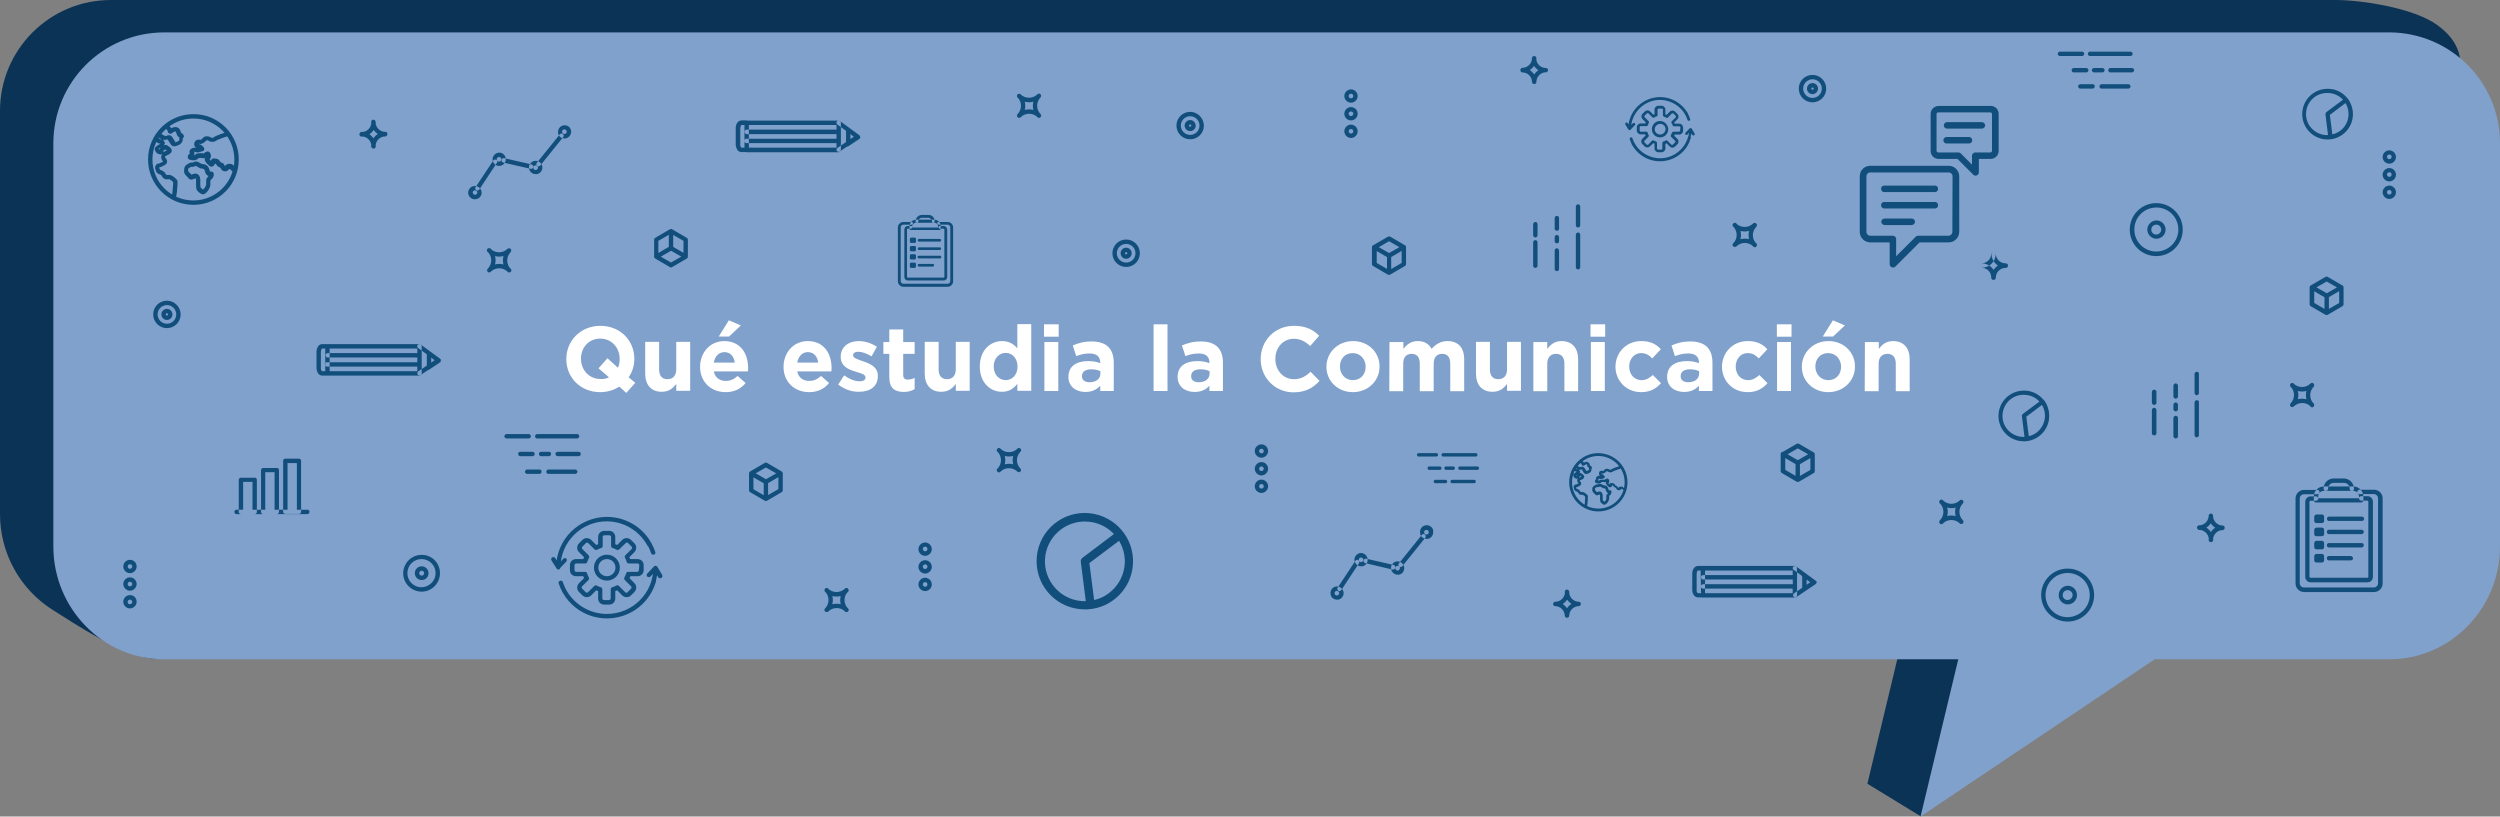 <?xml version="1.0" encoding="utf-8"?>
<!-- Generator: Adobe Illustrator 22.1.0, SVG Export Plug-In . SVG Version: 6.00 Build 0)  -->
<svg version="1.1" id="Capa_1" xmlns="http://www.w3.org/2000/svg" xmlns:xlink="http://www.w3.org/1999/xlink" x="0px" y="0px"
	 viewBox="0 0 1312 428.5" style="enable-background:new 0 0 1312 428.5;" xml:space="preserve">
<rect x="0" y="0" width="1312" height="428.5" fill="#808080" stroke="none"/>
<style type="text/css">
	.st0{fill:#0A3356;}
	.st1{fill:#80A1CB;}
	.st2{enable-background:new    ;}
	.st3{fill:#FFFFFF;}
	.st4{fill:#114E7C;}
</style>
<title>que-estudia</title>
<g>
	<g id="Capa_2_1_">
		<g id="Capa_1-2">
			<path class="st0" d="M1225.8,0H58.2C26,0,0,26.1,0,58.2c0,0.1,0,0.2,0,0.3v211.3c0,20.5,10.5,39.6,28,50.5
				c8.8,5.4,38,25.4,54,25.4l917.8-16.8L980,411.3l28,17.1l94.8-99.4h123c32.4,0,58.2-26.8,58.2-59.1l6-211.4
				c0-17.6,7.5-31.8-10.7-45.2C1266.9,4.1,1239.1,0,1225.8,0z"/>
			<path class="st1" d="M1253.8,17H86.2C54,17,28,43.1,28,75.2c0,0.1,0,0.2,0,0.3v211.3c0,32.4,25.8,59.2,58.2,59.2h941.5
				l-19.8,82.5l122.9-82.5h123c32.4,0,58.2-26.8,58.2-59.2V75.5c0.2-32.1-25.7-58.3-57.9-58.5C1254,17,1253.9,17,1253.8,17z"/>
			<g class="st2">
				<path class="st3" d="M328.7,206.2l-3.7-3.3c-2.8,1.8-6.2,2.9-10,2.9c-10.4,0-17.8-7.7-17.8-17.3v-0.1c0-9.6,7.5-17.4,17.9-17.4
					s17.8,7.7,17.8,17.3v0.1c0,3.6-1.1,6.9-3,9.6l3.5,2.9L328.7,206.2z M319.6,198l-5.5-4.7l4.7-5.3l5.5,5c0.6-1.3,0.9-2.9,0.9-4.6
					v-0.1c0-5.8-4.2-10.6-10.2-10.6s-10.1,4.7-10.1,10.5v0.1c0,5.8,4.2,10.6,10.2,10.6C316.8,199,318.3,198.7,319.6,198z"/>
				<path class="st3" d="M338.6,196.1v-16.7h7.3v14.4c0,3.5,1.6,5.2,4.4,5.2s4.6-1.8,4.6-5.2v-14.4h7.3v25.7h-7.3v-3.6
					c-1.7,2.2-3.8,4.1-7.5,4.1C341.8,205.7,338.6,202,338.6,196.1z"/>
				<path class="st3" d="M367.4,192.5L367.4,192.5c0-7.4,5.2-13.5,12.7-13.5c8.6,0,12.5,6.7,12.5,14c0,0.6,0,1.2-0.1,1.9h-17.9
					c0.7,3.3,3,5,6.3,5c2.4,0,4.2-0.8,6.2-2.6l4.2,3.7c-2.4,3-5.9,4.8-10.5,4.8C373.1,205.8,367.4,200.4,367.4,192.5z M385.6,190.3
					c-0.4-3.3-2.4-5.5-5.4-5.5s-5,2.2-5.6,5.5H385.6z M382.5,168.1l6.3,2.7l-6.2,5.8h-5.4L382.5,168.1z"/>
				<path class="st3" d="M411.2,192.5L411.2,192.5c0-7.4,5.2-13.5,12.7-13.5c8.6,0,12.5,6.7,12.5,14c0,0.6,0,1.2-0.1,1.9h-17.9
					c0.7,3.3,3,5,6.3,5c2.4,0,4.2-0.8,6.2-2.6l4.2,3.7c-2.4,3-5.9,4.8-10.5,4.8C416.9,205.8,411.2,200.4,411.2,192.5z M429.4,190.3
					c-0.4-3.3-2.4-5.5-5.4-5.5s-5,2.2-5.6,5.5H429.4z"/>
			</g>
			<g class="st2">
				<path class="st3" d="M439.9,201.8l3.1-4.8c2.8,2,5.7,3.1,8.1,3.1c2.1,0,3.1-0.8,3.1-1.9V198c0-1.6-2.5-2.1-5.3-3
					c-3.6-1.1-7.7-2.7-7.7-7.7v-0.1c0-5.2,4.2-8.2,9.4-8.2c3.3,0,6.8,1.1,9.6,3l-2.8,5c-2.5-1.5-5.1-2.4-7-2.4
					c-1.8,0-2.7,0.8-2.7,1.8v0.1c0,1.4,2.4,2.1,5.2,3.1c3.6,1.2,7.8,2.9,7.8,7.6v0.1c0,5.7-4.3,8.3-9.8,8.3
					C447.3,205.7,443.3,204.5,439.9,201.8z"/>
			</g>
			<g class="st2">
				<path class="st3" d="M466.7,197.9v-12.2h-3.1v-6.2h3.1v-6.6h7.3v6.6h6v6.2h-6v11c0,1.7,0.7,2.5,2.4,2.5c1.3,0,2.5-0.3,3.6-0.9
					v5.9c-1.5,0.9-3.3,1.5-5.8,1.5C469.7,205.6,466.7,203.9,466.7,197.9z"/>
				<path class="st3" d="M485.3,196.1v-16.7h7.3v14.4c0,3.5,1.6,5.2,4.4,5.2s4.6-1.8,4.6-5.2v-14.4h7.3v25.7h-7.3v-3.6
					c-1.7,2.2-3.8,4.1-7.5,4.1C488.5,205.7,485.3,202,485.3,196.1z"/>
				<path class="st3" d="M514.2,192.4L514.2,192.4c0-8.7,5.6-13.4,11.7-13.4c3.9,0,6.3,1.8,8,3.8v-12.7h7.3v35h-7.3v-3.7
					c-1.8,2.4-4.2,4.2-8,4.2C519.9,205.7,514.2,201,514.2,192.4z M534,192.4L534,192.4c0-4.4-2.8-7.2-6.2-7.2s-6.3,2.8-6.3,7.1v0.1
					c0,4.3,2.9,7.1,6.3,7.1S534,196.7,534,192.4z"/>
				<path class="st3" d="M547.9,170.2h7.7v6.5h-7.7V170.2z M548.1,179.5h7.3v25.7h-7.3V179.5z"/>
				<path class="st3" d="M560.7,197.8L560.7,197.8c0-5.7,4.3-8.3,10.4-8.3c2.6,0,4.5,0.4,6.3,1.1v-0.4c0-3-1.9-4.7-5.5-4.7
					c-2.8,0-4.8,0.5-7.1,1.4l-1.8-5.6c2.8-1.2,5.6-2.1,10-2.1c4,0,6.9,1.1,8.7,2.9c1.9,1.9,2.8,4.8,2.8,8.2v14.9h-7.1v-2.8
					c-1.8,2-4.2,3.3-7.8,3.3C564.7,205.7,560.7,202.9,560.7,197.8z M577.5,196.1v-1.3c-1.2-0.6-2.9-1-4.7-1c-3.1,0-5,1.2-5,3.6v0.1
					c0,2,1.6,3.1,4,3.1C575.2,200.6,577.5,198.8,577.5,196.1z"/>
				<path class="st3" d="M605.4,170.2h7.3v35h-7.3V170.2z"/>
				<path class="st3" d="M618,197.8L618,197.8c0-5.7,4.3-8.3,10.4-8.3c2.6,0,4.5,0.4,6.3,1.1v-0.4c0-3-1.9-4.7-5.5-4.7
					c-2.8,0-4.8,0.5-7.1,1.4l-1.8-5.6c2.8-1.2,5.6-2.1,10-2.1c4,0,6.9,1.1,8.7,2.9c1.9,1.9,2.8,4.8,2.8,8.2v14.9h-7.1v-2.8
					c-1.8,2-4.2,3.3-7.8,3.3C622,205.7,618,202.9,618,197.8z M634.8,196.1v-1.3c-1.2-0.6-2.9-1-4.7-1c-3.1,0-5,1.2-5,3.6v0.1
					c0,2,1.6,3.1,4,3.1C632.5,200.6,634.8,198.8,634.8,196.1z"/>
			</g>
			<g class="st2">
				<path class="st3" d="M661.6,188.5L661.6,188.5c0-9.6,7.2-17.5,17.5-17.5c6.3,0,10.1,2.1,13.2,5.2l-4.7,5.4
					c-2.6-2.4-5.2-3.8-8.6-3.8c-5.7,0-9.7,4.7-9.7,10.5v0.1c0,5.8,4,10.6,9.7,10.6c3.8,0,6.2-1.5,8.8-3.9l4.7,4.8
					c-3.5,3.7-7.3,6-13.8,6C669,205.8,661.6,198.1,661.6,188.5z"/>
			</g>
			<g class="st2">
				<path class="st3" d="M696.1,192.5L696.1,192.5c0-7.5,6-13.5,14-13.5s13.9,5.9,13.9,13.3v0.1c0,7.4-6,13.4-14,13.4
					S696.1,199.9,696.1,192.5z M716.7,192.5L716.7,192.5c0-3.9-2.7-7.2-6.8-7.2c-4.2,0-6.7,3.2-6.7,7v0.1c0,3.8,2.7,7.1,6.8,7.1
					C714.2,199.5,716.7,196.3,716.7,192.5z"/>
				<path class="st3" d="M729.2,179.5h7.3v3.6c1.7-2.2,3.9-4.1,7.6-4.1c3.4,0,5.9,1.5,7.2,4.1c2.3-2.6,4.9-4.1,8.4-4.1
					c5.4,0,8.7,3.3,8.7,9.5v16.8h-7.3v-14.4c0-3.5-1.5-5.2-4.3-5.2c-2.7,0-4.4,1.8-4.4,5.2v14.4h-7.3v-14.4c0-3.5-1.5-5.2-4.3-5.2
					s-4.4,1.8-4.4,5.2v14.4h-7.3L729.2,179.5L729.2,179.5z"/>
				<path class="st3" d="M774.6,196.1v-16.7h7.3v14.4c0,3.5,1.6,5.2,4.4,5.2c2.8,0,4.6-1.8,4.6-5.2v-14.4h7.3v25.7h-7.3v-3.6
					c-1.7,2.2-3.8,4.1-7.5,4.1C777.8,205.7,774.6,202,774.6,196.1z"/>
				<path class="st3" d="M804.7,179.5h7.3v3.6c1.7-2.2,3.8-4.1,7.5-4.1c5.5,0,8.7,3.6,8.7,9.6v16.7H821v-14.4c0-3.5-1.6-5.2-4.4-5.2
					c-2.8,0-4.6,1.8-4.6,5.2v14.4h-7.3V179.5z"/>
				<path class="st3" d="M834.7,170.2h7.7v6.5h-7.7V170.2z M834.9,179.5h7.3v25.7h-7.3V179.5z"/>
				<path class="st3" d="M847.8,192.5L847.8,192.5c0-7.4,5.6-13.5,13.5-13.5c4.8,0,7.9,1.6,10.3,4.3l-4.5,4.8
					c-1.6-1.7-3.3-2.8-5.9-2.8c-3.6,0-6.2,3.2-6.2,7v0.1c0,3.9,2.5,7.1,6.5,7.1c2.4,0,4.1-1.1,5.9-2.7l4.3,4.3
					c-2.5,2.7-5.4,4.7-10.5,4.7C853.5,205.8,847.8,199.8,847.8,192.5z"/>
				<path class="st3" d="M874.9,197.8L874.9,197.8c0-5.7,4.3-8.3,10.4-8.3c2.6,0,4.5,0.4,6.3,1.1v-0.4c0-3-1.9-4.7-5.5-4.7
					c-2.8,0-4.8,0.5-7.1,1.4l-1.8-5.6c2.8-1.2,5.6-2.1,10-2.1c4,0,6.9,1.1,8.7,2.9c1.9,1.9,2.8,4.8,2.8,8.2v14.9h-7.1v-2.8
					c-1.8,2-4.2,3.3-7.8,3.3C878.9,205.7,874.9,202.9,874.9,197.8z M891.7,196.1v-1.3c-1.2-0.6-2.9-1-4.7-1c-3.1,0-5,1.2-5,3.6v0.1
					c0,2,1.6,3.1,4,3.1C889.4,200.6,891.7,198.8,891.7,196.1z"/>
				<path class="st3" d="M903.7,192.5L903.7,192.5c0-7.4,5.6-13.5,13.5-13.5c4.8,0,7.9,1.6,10.3,4.3l-4.5,4.8
					c-1.6-1.7-3.3-2.8-5.9-2.8c-3.6,0-6.2,3.2-6.2,7v0.1c0,3.9,2.5,7.1,6.5,7.1c2.4,0,4.1-1.1,5.9-2.7l4.3,4.3
					c-2.5,2.7-5.4,4.7-10.5,4.7C909.3,205.8,903.7,199.8,903.7,192.5z"/>
				<path class="st3" d="M932.5,170.2h7.7v6.5h-7.7V170.2z M932.6,179.5h7.3v25.7h-7.3V179.5z"/>
				<path class="st3" d="M945.6,192.5L945.6,192.5c0-7.5,6-13.5,14-13.5s13.9,5.9,13.9,13.3v0.1c0,7.4-6,13.4-14,13.4
					S945.6,199.9,945.6,192.5z M966.2,192.5L966.2,192.5c0-3.9-2.7-7.2-6.8-7.2c-4.2,0-6.7,3.2-6.7,7v0.1c0,3.8,2.7,7.1,6.8,7.1
					C963.7,199.5,966.2,196.3,966.2,192.5z M961.9,168.1l6.3,2.7l-6.2,5.8h-5.4L961.9,168.1z"/>
				<path class="st3" d="M978.7,179.5h7.3v3.6c1.7-2.2,3.8-4.1,7.5-4.1c5.5,0,8.7,3.6,8.7,9.6v16.7h-7.3v-14.4
					c0-3.5-1.6-5.2-4.4-5.2c-2.8,0-4.6,1.8-4.6,5.2v14.4h-7.3L978.7,179.5L978.7,179.5z"/>
			</g>
			<path class="st4" d="M1047.4,133.1c0,4.1-3.3,7.4-7.4,7.4c-0.6,0.1-1.2-0.4-1.3-1c-0.1-0.6,0.4-1.2,1-1.3c0.1,0,0.1,0,0.2,0
				c2.8,0,5.1-2.3,5.1-5.1c0.1-0.6,0.6-1.1,1.3-1C1046.9,132.1,1047.3,132.6,1047.4,133.1z M1052.5,138.2c-2.8,0-5.1-2.3-5.1-5.1
				c-0.1-0.6-0.6-1.1-1.3-1c-0.6,0.1-1,0.5-1,1c0,4.1,3.3,7.4,7.4,7.4c0.6,0.1,1.2-0.4,1.3-1c0.1-0.6-0.4-1.2-1-1.3
				C1052.6,138.2,1052.6,138.2,1052.5,138.2z M1040,138.2c-0.6-0.1-1.2,0.4-1.3,1c-0.1,0.6,0.4,1.2,1,1.3c0.1,0,0.1,0,0.2,0
				c2.8,0,5.1,2.3,5.1,5.1c-0.1,0.6,0.4,1.2,1,1.3s1.2-0.4,1.3-1c0-0.1,0-0.1,0-0.2C1047.4,141.5,1044.1,138.2,1040,138.2
				L1040,138.2z M1052.5,138.2c-4.1,0-7.4,3.3-7.4,7.4c-0.1,0.6,0.4,1.2,1,1.3s1.2-0.4,1.3-1c0-0.1,0-0.1,0-0.2
				c0-2.8,2.3-5.1,5.1-5.1c0.6,0.1,1.2-0.4,1.3-1c0.1-0.6-0.4-1.2-1-1.3C1052.6,138.2,1052.6,138.2,1052.5,138.2L1052.5,138.2z
				 M196,63c-0.6,0-1.1,0.5-1.1,1.2c0,2.8-2.3,5.1-5.1,5.1c-0.6,0-1.2,0.5-1.2,1.2s0.5,1.2,1.2,1.2c4.1,0,7.4-3.3,7.4-7.4
				C197.1,63.5,196.6,63,196,63L196,63z M202.2,69.2c-2.8,0-5.1-2.3-5.1-5.1c0.1-0.6-0.4-1.2-1-1.3s-1.2,0.4-1.3,1
				c0,0.1,0,0.1,0,0.2c0,4.1,3.3,7.4,7.4,7.4c0.6,0,1.1-0.5,1.1-1.2S202.9,69.2,202.2,69.2L202.2,69.2z M189.8,69.2
				c-0.6,0-1.1,0.5-1.1,1.2s0.5,1.2,1.1,1.2c2.8,0,5.1,2.3,5.1,5.1c-0.1,0.6,0.4,1.2,1,1.3c0.6,0.1,1.2-0.4,1.3-1c0-0.1,0-0.1,0-0.2
				C197.2,72.5,193.8,69.2,189.8,69.2C189.7,69.2,189.7,69.2,189.8,69.2L189.8,69.2z M202.2,69.2c-4.1,0-7.4,3.3-7.4,7.4
				c-0.1,0.6,0.4,1.2,1,1.3c0.6,0.1,1.2-0.4,1.3-1c0-0.1,0-0.1,0-0.2c0-2.8,2.3-5.1,5.1-5.1c0.6,0,1.1-0.5,1.1-1.2
				S202.9,69.2,202.2,69.2L202.2,69.2z M1160.3,269.5c-0.6,0-1.1,0.5-1.2,1.1l0,0c0,2.8-2.3,5.1-5.1,5.1c-0.6,0.1-1.1,0.6-1,1.3
				c0.1,0.6,0.5,1,1,1c4.1,0,7.4-3.3,7.4-7.4l0,0C1161.4,270.1,1160.9,269.5,1160.3,269.5L1160.3,269.5z M1166.5,275.8
				c-2.8,0-5.1-2.3-5.1-5.1c-0.1-0.6-0.6-1.1-1.3-1c-0.6,0.1-1,0.5-1,1c0,4.1,3.3,7.4,7.4,7.4l0,0c0.6-0.1,1.1-0.6,1-1.3
				C1167.5,276.3,1167.1,275.8,1166.5,275.8z M1154.1,275.8c-0.6,0.1-1.1,0.6-1,1.3c0.1,0.6,0.5,1,1,1c2.8,0,5.1,2.3,5.1,5.1
				c-0.1,0.6,0.4,1.2,1,1.3c0.6,0.1,1.2-0.4,1.3-1c0-0.1,0-0.1,0-0.2C1161.4,279.1,1158.1,275.8,1154.1,275.8L1154.1,275.8z
				 M1166.5,275.8c-4.1,0-7.4,3.3-7.4,7.4c-0.1,0.6,0.4,1.2,1,1.3c0.6,0.1,1.2-0.4,1.3-1c0-0.1,0-0.1,0-0.2c0-2.8,2.3-5.1,5.1-5.1
				c0.6-0.1,1.1-0.6,1-1.3C1167.5,276.3,1167.1,275.8,1166.5,275.8z M822.4,309.6c-0.6,0-1.1,0.5-1.1,1.1l0,0c0,2.8-2.3,5.1-5.1,5.1
				c-0.6,0.1-1.1,0.6-1,1.3c0.1,0.6,0.5,1,1,1c4.1,0,7.4-3.3,7.4-7.4C823.5,310.1,823,309.6,822.4,309.6L822.4,309.6z M828.6,315.8
				c-2.8,0-5.1-2.3-5.1-5.1c0.1-0.6-0.4-1.2-1-1.3c-0.6-0.1-1.2,0.4-1.3,1c0,0.1,0,0.1,0,0.2c0,4.1,3.3,7.4,7.4,7.4
				c0.6-0.1,1.1-0.6,1-1.3C829.6,316.3,829.2,315.9,828.6,315.8L828.6,315.8z M816.1,315.8c-0.6,0.1-1.1,0.6-1,1.3
				c0.1,0.6,0.5,1,1,1c2.8,0,5.1,2.3,5.1,5.1c0.1,0.6,0.6,1.1,1.3,1c0.6-0.1,1-0.5,1-1C823.5,319.1,820.2,315.8,816.1,315.8z
				 M828.6,315.8c-4.1,0-7.4,3.3-7.4,7.4l0,0c0.1,0.6,0.6,1.1,1.3,1c0.6-0.1,1-0.5,1-1c0-2.8,2.3-5.1,5.1-5.1c0.6-0.1,1.1-0.6,1-1.3
				C829.6,316.3,829.2,315.9,828.6,315.8L828.6,315.8z M805.1,29.4c-0.6,0-1.1,0.5-1.1,1.1c0,2.8-2.3,5.1-5.1,5.1
				c-0.6,0.1-1.1,0.6-1,1.3c0.1,0.6,0.5,1,1,1c4.1,0,7.4-3.3,7.4-7.4l0,0C806.3,29.9,805.8,29.4,805.1,29.4L805.1,29.4z M811.3,35.7
				c-2.8,0-5.1-2.3-5.1-5.1c-0.1-0.6-0.6-1.1-1.3-1c-0.6,0.1-1,0.5-1,1c0,4.1,3.3,7.4,7.4,7.4l0,0c0.6-0.1,1.1-0.6,1-1.3
				C812.3,36.1,811.9,35.7,811.3,35.7L811.3,35.7z M798.9,35.7c-0.6,0.1-1.1,0.6-1,1.3c0.1,0.6,0.5,1,1,1c2.8,0,5.1,2.2,5.1,5.1
				c0.1,0.6,0.6,1.1,1.3,1c0.6-0.1,1-0.5,1-1C806.3,38.9,802.9,35.6,798.9,35.7L798.9,35.7z M811.3,35.7c-4.1,0-7.3,3.3-7.3,7.3
				c0.1,0.6,0.6,1.1,1.3,1c0.6-0.1,1-0.5,1-1c0-2.8,2.3-5.1,5.1-5.1c0.6-0.1,1.1-0.6,1-1.3C812.4,36.1,811.9,35.7,811.3,35.7
				L811.3,35.7z M266.3,130.6c-2.4,2.4-6.4,2.4-8.8,0c-0.4-0.5-1.2-0.5-1.6-0.1c-0.5,0.4-0.5,1.2-0.1,1.6c0,0,0,0,0.1,0.1
				c3.3,3.3,8.7,3.3,12,0c0.4-0.5,0.4-1.2-0.1-1.6C267.4,130.2,266.7,130.2,266.3,130.6L266.3,130.6z M268,130.6
				c-0.5-0.4-1.2-0.4-1.6,0c-3.3,3.3-3.3,8.7,0,12.1c0.2,0.2,0.5,0.3,0.8,0.3s0.6-0.1,0.8-0.3c0.5-0.4,0.5-1.2,0-1.6l0,0
				c-2.4-2.4-2.4-6.4,0-8.8C268.4,131.8,268.4,131,268,130.6L268,130.6L268,130.6z M256,130.6c-0.5,0.4-0.5,1.2,0,1.6l0,0
				c2.4,2.4,2.4,6.3,0,8.8l0,0c-0.5,0.4-0.5,1.2,0,1.6l0,0c0.2,0.2,0.5,0.3,0.8,0.3s0.6-0.1,0.8-0.3c3.3-3.3,3.3-8.7,0-12l0,0
				C257.2,130.1,256.4,130.1,256,130.6C255.9,130.5,255.9,130.6,256,130.6L256,130.6z M262,138.5c-2.3,0-4.4,0.9-6,2.5
				c-0.5,0.4-0.5,1.2-0.1,1.6c0.4,0.5,1.2,0.5,1.6,0.1c0,0,0,0,0.1-0.1c2.4-2.4,6.4-2.4,8.8,0l0,0c0.2,0.2,0.5,0.3,0.8,0.3
				s0.6-0.1,0.8-0.3c0.5-0.4,0.5-1.2,0-1.6l0,0C266.4,139.4,264.2,138.5,262,138.5L262,138.5z M544.4,49.5c-2.4,2.4-6.4,2.4-8.8,0
				l0,0c-0.5-0.4-1.2-0.4-1.6,0.1c-0.4,0.4-0.4,1.1,0,1.6c3.3,3.3,8.7,3.3,12,0l0,0c0.4-0.5,0.4-1.2-0.1-1.6
				C545.5,49.1,544.9,49.1,544.4,49.5L544.4,49.5z M546.1,49.5c-0.4-0.5-1.2-0.5-1.6,0l0,0c-3.3,3.3-3.3,8.7,0,12
				c0.4,0.5,1.2,0.5,1.6,0l0,0c0.4-0.5,0.4-1.2,0-1.6c-2.4-2.4-2.4-6.4,0-8.8l0,0C546.5,50.6,546.4,49.9,546.1,49.5L546.1,49.5z
				 M534,49.5c-0.4,0.5-0.4,1.2,0,1.6c2.4,2.4,2.4,6.4,0,8.8l0,0c-0.4,0.5-0.4,1.2,0,1.6c0.4,0.5,1.2,0.5,1.6,0l0,0
				c3.3-3.3,3.3-8.7,0-12C535.2,49.1,534.5,49.1,534,49.5L534,49.5z M540,57.4c-2.3,0-4.4,0.9-6,2.5c-0.4,0.5-0.4,1.2,0.1,1.6
				c0.4,0.4,1.1,0.4,1.6,0c2.4-2.4,6.4-2.4,8.8,0c0.4,0.5,1.2,0.5,1.6,0l0,0c0.4-0.5,0.4-1.2,0-1.6C544.5,58.3,542.3,57.4,540,57.4z
				 M533.9,235.5c-2.4,2.4-6.4,2.4-8.8,0c-0.4-0.5-1.1-0.6-1.6-0.1s-0.6,1.1-0.1,1.6c0,0.1,0.1,0.1,0.1,0.1c3.3,3.3,8.7,3.3,12,0
				c0.5-0.4,0.6-1.1,0.1-1.6c-0.4-0.5-1.1-0.6-1.6-0.1C534,235.4,533.9,235.4,533.9,235.5L533.9,235.5z M535.5,235.5
				c-0.4-0.4-1.2-0.5-1.6,0l0,0c-3.3,3.3-3.3,8.7,0,12c0.2,0.2,0.5,0.3,0.8,0.3s0.6-0.1,0.8-0.3c0.4-0.4,0.5-1.2,0-1.6l0,0
				c-2.4-2.4-2.4-6.4,0-8.8l0,0C535.9,236.6,535.9,235.9,535.5,235.5L535.5,235.5z M523.5,235.5c-0.4,0.4-0.5,1.2,0,1.6l0,0
				c2.4,2.4,2.4,6.4,0,8.8c-0.4,0.4-0.5,1.2,0,1.6l0,0c0.2,0.2,0.5,0.3,0.8,0.3s0.6-0.1,0.8-0.3c3.3-3.3,3.3-8.7,0-12
				C524.7,235.1,524,235,523.5,235.5L523.5,235.5L523.5,235.5z M529.5,243.4c-2.3,0-4.4,0.9-6,2.5c-0.5,0.4-0.6,1.1-0.1,1.6
				c0.4,0.5,1.1,0.6,1.6,0.1c0.1,0,0.1-0.1,0.1-0.1c2.4-2.4,6.4-2.4,8.8,0c0.2,0.2,0.5,0.3,0.8,0.3s0.6-0.1,0.8-0.3
				c0.4-0.4,0.5-1.2,0-1.6l0,0C534,244.3,531.8,243.4,529.5,243.4L529.5,243.4z M1212.5,201.3c-2.4,2.4-6.4,2.4-8.8,0l0,0
				c-0.5-0.4-1.2-0.4-1.6,0.1c-0.4,0.4-0.4,1.1,0,1.6c3.3,3.3,8.7,3.3,12,0l0,0c0.4-0.5,0.4-1.2-0.1-1.6
				C1213.6,200.9,1213,200.9,1212.5,201.3z M1214.2,201.3c-0.4-0.5-1.2-0.5-1.6,0l0,0c-3.3,3.3-3.3,8.7,0,12.1
				c0.4,0.5,1.2,0.5,1.6,0l0,0c0.4-0.5,0.4-1.2,0-1.6c-2.4-2.4-2.4-6.4,0-8.8l0,0C1214.6,202.5,1214.6,201.8,1214.2,201.3
				L1214.2,201.3z M1202.1,201.3c-0.4,0.5-0.4,1.2,0,1.6c2.4,2.4,2.4,6.4,0,8.8c-0.4,0.5-0.4,1.2,0,1.6c0.4,0.5,1.2,0.5,1.6,0l0,0
				c3.3-3.3,3.3-8.7,0-12.1C1203.3,200.9,1202.6,200.9,1202.1,201.3L1202.1,201.3L1202.1,201.3z M1202.1,211.7
				c-0.4,0.5-0.4,1.2,0.1,1.6c0.4,0.4,1.1,0.4,1.6,0c2.4-2.4,6.4-2.4,8.8,0c0.4,0.5,1.2,0.5,1.6,0l0,0c0.4-0.5,0.4-1.2,0-1.6
				C1210.8,208.4,1205.4,208.4,1202.1,211.7L1202.1,211.7z M443.4,308.9c-2.4,2.4-6.4,2.4-8.8,0c-0.5-0.4-1.2-0.4-1.6,0.1
				c-0.4,0.4-0.4,1.1,0,1.6c3.3,3.3,8.7,3.3,12.1,0c0.4-0.5,0.4-1.2-0.1-1.6C444.5,308.5,443.8,308.5,443.4,308.9z M445,308.9
				c-0.4-0.5-1.2-0.5-1.6,0l0,0c-3.3,3.3-3.3,8.7,0,12c0.5,0.4,1.2,0.4,1.6,0c0.4-0.5,0.4-1.2,0-1.6c-2.4-2.4-2.4-6.4,0-8.8l0,0
				C445.5,310,445.4,309.3,445,308.9L445,308.9z M433,308.9c-0.4,0.5-0.4,1.2,0,1.6c2.4,2.4,2.4,6.4,0,8.8c-0.4,0.4-0.5,1.2,0,1.6
				c0.2,0.2,0.5,0.3,0.8,0.3s0.6-0.1,0.8-0.3c3.3-3.3,3.3-8.7,0-12C434.2,308.4,433.4,308.4,433,308.9L433,308.9z M433,319.3
				c-0.4,0.5-0.4,1.2,0.1,1.6c0.4,0.4,1.1,0.4,1.6,0c2.4-2.4,6.4-2.4,8.8,0l0,0c0.5,0.4,1.2,0.4,1.6,0c0.4-0.5,0.4-1.2,0-1.6
				C441.7,316,436.3,316,433,319.3L433,319.3z M920,117.3c-2.4,2.4-6.4,2.4-8.8,0c-0.5-0.4-1.2-0.4-1.6,0.1c-0.4,0.4-0.4,1.1,0,1.6
				c3.3,3.3,8.7,3.3,12.1,0c0.5-0.5,0.5-1.2,0-1.6C921.2,116.8,920.5,116.8,920,117.3z M921.7,117.3c-0.5-0.4-1.2-0.4-1.6,0
				c-3.3,3.3-3.3,8.7,0,12.1c0.5,0.5,1.2,0.5,1.6,0c0.5-0.5,0.5-1.2,0-1.6c-2.4-2.4-2.4-6.3,0-8.8l0,0
				C922.1,118.5,922.1,117.7,921.7,117.3L921.7,117.3z M909.6,117.3c-0.5,0.4-0.5,1.2,0,1.6l0,0c2.4,2.4,2.4,6.4,0,8.8l0,0
				c-0.5,0.4-0.5,1.2,0,1.6l0,0c0.2,0.2,0.5,0.3,0.8,0.3s0.6-0.1,0.8-0.3c3.3-3.3,3.3-8.7,0-12.1
				C910.8,116.8,910.1,116.8,909.6,117.3L909.6,117.3z M909.6,127.7c-0.4,0.5-0.4,1.2,0.1,1.6c0.4,0.4,1.1,0.4,1.6,0
				c2.4-2.4,6.4-2.4,8.8,0c0.5,0.5,1.2,0.5,1.6,0c0.5-0.5,0.5-1.2,0-1.6C918.4,124.4,913,124.4,909.6,127.7L909.6,127.7z
				 M1028.5,262.6c-2.4,2.4-6.4,2.4-8.8,0c-0.4-0.5-1.1-0.6-1.6-0.1c-0.5,0.4-0.6,1.1-0.1,1.6c0,0.1,0.1,0.1,0.1,0.1
				c3.3,3.3,8.7,3.3,12,0c0.4-0.5,0.3-1.2-0.1-1.6C1029.5,262.3,1028.8,262.3,1028.5,262.6L1028.5,262.6z M1030.1,262.6
				c-0.4-0.4-1.2-0.5-1.6,0l0,0c-3.3,3.3-3.3,8.7,0,12l0,0c0.2,0.2,0.5,0.3,0.8,0.3s0.6-0.1,0.8-0.3c0.4-0.4,0.5-1.2,0-1.6l0,0
				c-2.4-2.4-2.4-6.4,0-8.8C1030.5,263.8,1030.6,263.1,1030.1,262.6L1030.1,262.6L1030.1,262.6z M1018.1,262.6
				c-0.4,0.4-0.5,1.2,0,1.6l0,0c2.4,2.4,2.4,6.4,0,8.8c-0.4,0.4-0.5,1.2,0,1.6l0,0c0.2,0.2,0.5,0.3,0.8,0.3s0.6-0.1,0.8-0.3
				c3.3-3.3,3.3-8.7,0-12c-0.4-0.5-1.1-0.5-1.6-0.1C1018.1,262.5,1018,262.6,1018.1,262.6L1018.1,262.6z M1018.1,273.1
				c-0.5,0.4-0.6,1.1-0.1,1.6c0.4,0.5,1.1,0.6,1.6,0.1c0.1,0,0.1-0.1,0.1-0.1c2.4-2.4,6.4-2.4,8.8,0c0.2,0.2,0.5,0.3,0.8,0.3
				s0.6-0.1,0.8-0.3c0.4-0.4,0.5-1.2,0-1.6l0,0c-3.3-3.4-8.7-3.4-12.1-0.1C1018.1,272.9,1018,273,1018.1,273.1L1018.1,273.1z
				 M134.8,251.8v16.9c0,0.6-0.5,1.1-1.1,1.1h-7.2c-0.6,0-1.2-0.5-1.2-1.1v-16.9c0-0.6,0.5-1.1,1.1-1.1l0,0h7.2
				C134.2,250.6,134.8,251.1,134.8,251.8L134.8,251.8z M132.5,252.9h-4.9v14.6h4.9V252.9z M146.4,246.7v22c0,0.6-0.5,1.1-1.1,1.1
				h-7.2c-0.6,0-1.1-0.5-1.1-1.1v-22c0-0.6,0.5-1.1,1.1-1.1h7.2C145.9,245.5,146.4,246,146.4,246.7
				C146.4,246.6,146.4,246.6,146.4,246.7L146.4,246.7z M144.1,247.8h-4.9v19.7h4.9V247.8z M158,241.8v26.8c0,0.6-0.5,1.1-1.1,1.1
				h-7.2c-0.6,0-1.1-0.5-1.1-1.1v-26.8c0-0.6,0.5-1.1,1.1-1.1h7.2C157.5,240.7,158,241.2,158,241.8L158,241.8z M155.8,243h-4.9v24.5
				h4.9V243z M161.3,267.5h-37.2c-0.6,0-1.1,0.5-1.1,1.2c0,0.6,0.5,1.1,1.1,1.1h37.2c0.6,0,1.1-0.5,1.1-1.2
				C162.5,268,162,267.5,161.3,267.5z M1229.9,150.8v8.9c0,0.4-0.2,0.8-0.6,1l-7.7,4.5c-0.4,0.2-0.8,0.2-1.2,0l-7.7-4.5
				c-0.4-0.2-0.6-0.6-0.6-1v-8.9c0-0.4,0.2-0.8,0.6-1l7.7-4.5c0.4-0.2,0.8-0.2,1.2,0l7.7,4.5C1229.7,150,1229.9,150.4,1229.9,150.8
				L1229.9,150.8z M1227.6,151.5l-6.6-3.8l-6.6,3.8v7.5l6.6,3.8l6.6-3.8V151.5z M1229.9,150.8c0,0.4-0.2,0.8-0.6,1l-7.7,4.5
				c-0.4,0.2-0.8,0.2-1.2,0l-7.7-4.5c-0.4-0.2-0.6-0.6-0.6-1s0.2-0.8,0.6-1l7.7-4.5c0.4-0.2,0.8-0.2,1.2,0l7.7,4.5
				C1229.7,150,1229.9,150.4,1229.9,150.8L1229.9,150.8z M1226.5,150.8l-5.4-3.1l-5.4,3.1l5.4,3.1L1226.5,150.8z M1222.2,155.3v8.9
				c0,0.4-0.2,0.8-0.6,1s-0.8,0.2-1.2,0l-7.7-4.5c-0.4-0.2-0.6-0.6-0.6-1v-8.9c0-0.6,0.5-1.2,1.1-1.2c0.2,0,0.4,0.1,0.6,0.2l7.7,4.5
				C1222,154.5,1222.2,154.8,1222.2,155.3L1222.2,155.3z M1219.9,155.9l-5.4-3.1v6.2l5.4,3.1V155.9z M952.4,238.4v8.9
				c0,0.4-0.2,0.8-0.6,1l-7.7,4.5c-0.2,0.1-0.4,0.2-0.6,0.1c-0.2,0-0.4-0.1-0.6-0.1l-7.7-4.5c-0.4-0.2-0.6-0.6-0.6-1v-8.9
				c0-0.4,0.2-0.8,0.6-1l7.7-4.5c0.4-0.2,0.8-0.2,1.2,0l7.7,4.5C952.2,237.6,952.4,238,952.4,238.4z M950.1,239l-6.6-3.8l-6.6,3.8
				v7.6l6.6,3.8l6.6-3.8V239z M952.4,238.4c0,0.4-0.2,0.8-0.6,1l-7.7,4.5c-0.2,0.1-0.4,0.2-0.6,0.1c-0.2,0-0.4-0.1-0.6-0.1l-7.7-4.5
				c-0.6-0.3-0.8-1-0.5-1.5c0.1-0.2,0.3-0.3,0.5-0.5l7.7-4.5c0.4-0.2,0.8-0.2,1.2,0l7.7,4.5C952.2,237.6,952.4,238,952.4,238.4z
				 M948.9,238.4l-5.4-3.1l-5.4,3.1l5.4,3.1L948.9,238.4z M944.6,242.8v8.9c0,0.4-0.2,0.8-0.6,1c-0.2,0.1-0.4,0.2-0.6,0.1
				c-0.2,0-0.4-0.1-0.6-0.1l-7.7-4.5c-0.4-0.2-0.6-0.6-0.6-1v-8.9c0-0.6,0.5-1.2,1.1-1.2c0.2,0,0.4,0.1,0.6,0.2l7.7,4.5
				C944.4,242,944.6,242.4,944.6,242.8L944.6,242.8z M942.3,243.5l-5.4-3.1v6.3l5.4,3.1V243.5z M737.9,129.7v8.9
				c0,0.4-0.2,0.8-0.6,1l-7.7,4.5c-0.4,0.2-0.8,0.2-1.2,0l-7.7-4.5c-0.4-0.2-0.6-0.6-0.6-1v-8.9c0-0.4,0.2-0.8,0.6-1l7.7-4.5
				c0.4-0.2,0.8-0.2,1.2,0l7.7,4.5C737.7,128.9,737.9,129.3,737.9,129.7z M735.6,130.4l-6.6-3.8l-6.6,3.8v7.6l6.6,3.8l6.6-3.8V130.4
				z M737.9,129.7c0,0.4-0.2,0.8-0.6,1l-7.7,4.5c-0.4,0.2-0.8,0.2-1.2,0l-7.7-4.5c-0.4-0.2-0.6-0.6-0.6-1s0.2-0.8,0.6-1l7.7-4.5
				c0.4-0.2,0.8-0.2,1.2,0l7.7,4.5C737.7,128.9,737.9,129.3,737.9,129.7z M734.4,129.7l-5.4-3.1l-5.4,3.1l5.4,3.1L734.4,129.7z
				 M730.1,134.2v8.9c0,0.4-0.2,0.8-0.6,1c-0.4,0.2-0.8,0.2-1.2,0l-7.7-4.5c-0.4-0.2-0.6-0.6-0.6-1v-8.9c0-0.6,0.5-1.2,1.1-1.2
				c0.2,0,0.4,0.1,0.6,0.2l7.7,4.5C729.9,133.4,730.1,133.8,730.1,134.2z M727.9,134.8l-5.4-3.1v6.3l5.4,3.1V134.8z M410.8,248.4
				v8.9c0,0.4-0.2,0.8-0.6,1l-7.7,4.5c-0.4,0.2-0.8,0.2-1.1,0l-7.7-4.5c-0.4-0.2-0.6-0.6-0.6-1v-8.9c0-0.4,0.2-0.8,0.6-1l7.7-4.5
				c0.4-0.2,0.8-0.2,1.1,0l7.7,4.5C410.6,247.7,410.8,248,410.8,248.4z M408.5,249.1l-6.6-3.8l-6.6,3.8v7.6l6.6,3.8l6.6-3.8V249.1z
				 M410.8,248.4c0,0.4-0.2,0.8-0.6,1l-7.7,4.5c-0.4,0.2-0.8,0.2-1.1,0l-7.7-4.5c-0.4-0.2-0.6-0.6-0.6-1s0.2-0.8,0.6-1l7.7-4.5
				c0.4-0.2,0.8-0.2,1.1,0l7.7,4.5C410.6,247.7,410.8,248,410.8,248.4z M407.4,248.4l-5.4-3.1l-5.4,3.1l5.4,3.1L407.4,248.4z
				 M403.1,252.9v8.9c0,0.4-0.2,0.8-0.6,1s-0.8,0.2-1.1,0l-7.7-4.5c-0.4-0.2-0.6-0.6-0.6-1v-8.9c0-0.4,0.2-0.8,0.6-1s0.8-0.2,1.1,0
				l7.7,4.5C402.8,252.1,403.1,252.5,403.1,252.9z M400.8,253.6l-5.4-3.1v6.3l5.4,3.1V253.6z M361,125.8v8.9c0,0.4-0.2,0.8-0.6,1
				l-7.7,4.5c-0.4,0.2-0.8,0.2-1.1,0l-7.7-4.5c-0.4-0.2-0.6-0.6-0.6-1v-8.9c0-0.4,0.2-0.8,0.6-1l7.7-4.5c0.4-0.2,0.8-0.2,1.1,0
				l7.7,4.5C360.8,125,361,125.4,361,125.8z M358.7,126.4l-6.6-3.8l-6.6,3.8v7.6l6.6,3.8l6.6-3.8V126.4z M361,134.7
				c0,0.4-0.2,0.8-0.6,1l-7.7,4.5c-0.4,0.2-0.8,0.2-1.1,0l-7.7-4.5c-0.6-0.3-0.8-1-0.5-1.5c0.1-0.2,0.3-0.4,0.5-0.5l7.7-4.5
				c0.4-0.2,0.8-0.2,1.1,0l7.7,4.5C360.8,133.9,361,134.3,361,134.7z M357.6,134.7l-5.4-3.1l-5.4,3.1l5.4,3.1L357.6,134.7z
				 M361,125.8v8.9c0,0.4-0.2,0.8-0.6,1s-0.8,0.2-1.1,0l-7.7-4.5c-0.4-0.2-0.6-0.6-0.6-1v-8.9c0-0.4,0.2-0.8,0.6-1s0.8-0.2,1.1,0
				l7.7,4.5C360.8,125,361,125.4,361,125.8z M358.7,126.4l-5.4-3.1v6.3l5.4,3.1V126.4z M125.3,83.7c0,13.2-10.7,23.8-23.8,23.8
				c-13.2,0-23.8-10.7-23.8-23.8c0-13.2,10.7-23.8,23.8-23.8C114.6,59.8,125.3,70.5,125.3,83.7z M123,83.7
				c0-11.9-9.6-21.5-21.5-21.5S80,71.8,80,83.7s9.6,21.5,21.5,21.5l0,0C113.4,105.2,123,95.5,123,83.7L123,83.7z M112.2,91.1
				c0.1,1.1-0.3,2.2-1.1,2.9l0,0c-0.3,0.2-0.5,0.5-0.7,0.7V97c-0.1,1.3-0.7,2.4-1.5,3.4c-0.1,0.1-0.2,0.2-0.4,0.4
				c-0.5,0.7-1.2,1.1-2,1.2c-1.2,0-2.9-1.8-3.1-2.1l0,0c-0.2-0.3-0.4-0.6-0.5-2.4c0-0.7,0-1.4,0-2.1c0-0.5,0-1.1-0.1-1.6
				c-0.1-0.2-0.2-0.2-0.2-0.2l0,0c-0.3,0.1-0.6,0.2-0.9,0.3c-0.4,0.2-0.9,0.4-1.3,0.4c-0.8-0.1-1.6-0.6-2-1.4
				c-0.7-0.6-1.3-1.3-1.7-2.2c-0.2-1.2-0.1-2.4,0.4-3.5c0.5-0.5,1.1-1,1.7-1.3c0.7-0.5,1.6-0.7,2.5-0.6l0.2-0.1
				c0.5-0.4,1.2-0.5,1.9-0.4c0.7,0.3,1.4,0.6,2.1,1l0.5,0.3c0.1,0,0.3,0,0.4,0c0.5,0,1,0.1,1.4,0.3c1.1,0.5,1.9,1.5,2.1,2.7
				c0.1,0.3,0.2,0.6,0.3,0.9l0,0C111.6,89.9,112,90.5,112.2,91.1z M100.4,87.5L100.4,87.5z M102.7,93.9L102.7,93.9z M105.1,98.5
				L105.1,98.5z M107.4,98.6L107.4,98.6z M109.5,92.3h-0.2c-1.3-0.4-1.8-2.3-1.8-2.7c-0.1-0.4-0.4-0.8-0.8-1
				c-0.2-0.1-0.3-0.1-0.5-0.1c-0.5,0-1-0.1-1.4-0.3c-0.2-0.1-0.4-0.2-0.7-0.4c-0.5-0.3-0.9-0.5-1.4-0.8l-0.2,0.1
				c-0.6,0.4-1.3,0.6-2,0.4c-0.6,0.2-1.2,0.6-1.7,1c-0.1,0.5-0.1,1,0,1.4c0.3,0.5,0.7,0.9,1.2,1.2c0.1,0.1,0.1,0.1,0.2,0.2
				s0.2,0.2,0.3,0.4l0.2-0.1c0.5-0.3,1-0.4,1.6-0.5c1-0.1,2,0.5,2.4,1.4c0.4,1,0.5,2,0.4,3.1c0,1,0,2,0.2,2.9c0.4,0.4,0.8,0.7,1.2,1
				c0.1-0.1,0.3-0.3,0.4-0.4c0.2-0.2,0.4-0.4,0.6-0.6c0.3-0.5,0.5-1.1,0.7-1.6v-2.3C108.2,93.7,108.9,93,109.5,92.3L109.5,92.3
				L109.5,92.3z M124,90c-0.2,0.3-0.6,0.5-0.9,0.5c-0.2,0-0.5-0.1-0.7-0.2c-0.5-0.4-1-0.8-1.4-1.3c-0.1-0.1-0.1-0.1-0.2-0.2h-0.2
				c-0.1,0-0.2,0-0.4,0L120,89c-0.3,0.4-0.7,0.7-1.1,0.8c-1.1,0.4-2.4-0.1-2.9-1.2c-0.1-0.3-0.2-0.4-0.3-0.6l-0.6-0.2
				c-0.8-0.4-1.4-1-1.8-1.8c-0.2,0-0.3-0.1-0.5-0.1c-0.1,0.4-0.3,0.7-0.6,1c-0.3,0.3-0.7,0.5-1.1,0.6c-0.6,0-1.2-0.3-1.6-0.8
				c-0.1-0.1-0.2-0.2-0.3-0.3c-0.7-0.5-1.2-1.2-1.6-2.1c-0.2-0.4-0.2-1,0.1-1.4c-0.4,0.2-0.8,0.2-1.2,0.1c-0.7-0.2-1.5-0.2-2.3,0
				l0,0c-0.8,0.9-2,1.3-3.2,1.1c-1.9-0.1-2.4-0.9-2.5-1.6c0-0.8,0.4-1.5,1.1-1.9v-0.1c-0.4-0.9-0.1-2,0.8-2.4l0.1-0.1
				c0.7-0.5,1.6-0.6,2.4-0.3c-0.2-0.2-0.4-0.4-0.6-0.7c-0.6-0.9-0.5-2,0.1-2.9c0-0.1,0.1-0.1,0.2-0.2c0.3-0.2,0.6-0.4,0.9-0.5
				c0.4-0.1,0.9-0.2,1.3-0.1c0.1,0,0.3,0,0.4,0.1h0.1c0.4-0.2,0.7-0.5,1-0.8c0.5-0.7,1.3-1.1,2.2-1.1c0.7,0,1.5,0.2,2.1,0.6
				c0.1,0.1,0.3,0.2,0.4,0.2c0.4,0.1,0.8,0,1.2-0.2c0.2-0.3,0.9-0.9,7.1-2.9c0.6-0.2,1.2,0.1,1.4,0.7c0.2,0.6-0.1,1.2-0.7,1.4
				c-2.1,0.6-4.1,1.4-6.1,2.2c-1.1,1-2.6,1.2-3.9,0.7l-0.5-0.3c-0.4-0.2-0.6-0.3-0.7-0.3c-0.5,0-0.5,0-0.7,0.3
				c-0.5,0.6-1.2,1.1-1.9,1.4c-0.6,0.3-1.2,0.3-1.8,0.1h-0.1c0,0.1,0,0.2,0.1,0.2c0.6,0.1,1.1,0.4,1.6,0.8c1.1,0.9,1.2,1.4,1.2,1.6
				c0.1,0.7-0.3,1.3-1,1.4l-0.8,0.2c-0.5,0.2-1.1,0.3-1.7,0.4c-0.3,0-0.6-0.1-0.9-0.2s-0.5-0.1-0.8-0.2l-0.1,0.1
				c0.2,0.6,0.2,1.2-0.1,1.8c0.3,0,0.6-0.1,0.8-0.4c0.2-0.3,0.6-0.5,1-0.6h0.2c1-0.2,2.1-0.2,3.1,0l0.3-0.2c0.6-0.5,1.8-1.3,2.8-0.4
				c0.7,0.8,0.9,2,0.5,3l0,0c-0.1,0.3-0.3,0.5-0.5,0.7c0.2,0.3,0.4,0.5,0.6,0.7l0.1,0.1c0.1-0.2,0.2-0.5,0.3-0.7l0,0
				c0.4-0.6,1.3-0.7,2.6-0.4c0.4,0.1,1.4,0.4,1.7,1.2c0.2,0.2,0.4,0.5,0.6,0.7c0.3,0.1,0.7,0.3,1,0.4c0.1,0.1,0.3,0.2,0.4,0.3
				c0.3,0.4,0.6,0.8,0.7,1.3l0,0l0.2-0.2c0.4-0.6,1.2-1,1.9-1h0.3c0.8-0.1,1.6,0.2,2.1,0.8c0.4,0.4,0.8,0.8,1.2,1.1
				C124.2,88.8,124.3,89.5,124,90z M112.2,72.5L112.2,72.5z M104.9,73.6L104.9,73.6z M100.7,82.9L100.7,82.9z M115.4,85.2
				L115.4,85.2z M120,88.8L120,88.8z M95.9,72.5c0.2,1.2-0.3,2.4-1.3,3.1l-0.1,0.1c-1.1,0.6-3.4,1.9-4.6,0.4c-0.3-0.3-0.5-0.7-0.7-1
				c-0.1-0.2-0.3-0.4-0.4-0.6c-0.2-0.4-0.5-0.8-0.7-1c-0.1-0.1-0.1-0.2-0.2-0.3v-0.1c-0.1,0-0.3,0.1-0.4,0.1c-0.6,0.2-1.3,0.3-2,0.1
				c0.2,0.2,0.4,0.4,0.5,0.7c0.3,0.3,0.5,0.8,0.5,1.2c-0.1,0.4-0.2,0.7-0.5,1l0.3-0.1c0.6-0.1,1.3,0,1.8,0.4
				c0.1,0.1,0.2,0.2,0.4,0.3c0.6,0.4,1.5,1,1.6,2c0.1,0.6-0.1,1.2-0.6,1.6c-0.5,0.5-1.2,0.9-1.8,1.1c-0.9,0.4-1.1,0.5-1.1,0.8
				s0.2,0.5,0.4,0.8c0.5,0.5,0.8,1.3,0.7,2c-0.2,0.8-0.8,1.4-1.6,1.7c-0.8,0.5-1.7,0.9-2.6,1.1c0.1,0.2,0.1,0.3,0.2,0.5
				s0.1,0.5,0.3,0.7c0.7,0.2,1.4,0.5,2,1l0,0c0.4,0.3,0.7,0.7,0.9,1.1c0.1,0.2,0.3,0.4,0.5,0.6l0,0c0.2,0,0.4,0,0.6,0
				c0.7-0.1,1.4,0,2,0.3c1.2,0.6,2.2,1.5,3,2.5c0.2,0.4,0.4,0.7-0.2,6.5c-0.1,1-0.3,2-0.7,2.9c-0.2,0.4-0.6,0.6-1,0.6
				c-0.2,0-0.4,0-0.5-0.1c-0.6-0.3-0.8-1-0.5-1.5l0,0c0.2-0.7,0.4-1.4,0.4-2.1c0.2-2.1,0.4-4.5,0.4-5.3c-0.5-0.6-1.2-1.1-1.9-1.5
				c-0.3-0.1-0.6-0.1-0.8,0c-0.5,0.1-1.1,0-1.6-0.1c-0.7-0.3-1.3-0.9-1.6-1.5c-0.1-0.2-0.2-0.3-0.3-0.5l0,0
				c-0.3-0.3-0.8-0.5-1.2-0.6c-1-0.4-1.7-1.2-1.8-2.2c0-0.1-0.1-0.2-0.1-0.2c-0.3-0.7-0.3-1.5,0.1-2.2c0.3-0.5,0.8-0.9,1.4-1h0.3
				h0.1c0.2,0,1.2-0.6,1.9-0.9l0.2-0.1l-0.1-0.1c-0.6-0.7-0.9-1.5-0.9-2.4c0-0.5,0.2-1,0.6-1.4c-0.4,0.2-0.9,0.2-1.3,0.1
				c-1.1-0.1-2-0.8-2.4-1.8c-0.9-1.6,0.5-2.4,1.4-3c0.3-0.2,0.7-0.4,1.2-0.7l0.1-0.1c-0.3,0-0.7-0.1-1-0.2c-0.1,0-0.2-0.1-0.2-0.1
				l-1.1-0.7c-0.5-0.3-0.7-1-0.4-1.6l0,0c0.3-0.5,1-0.7,1.6-0.4c0,0,0.7,0.4,1,0.7c0.2,0.1,0.4,0.1,0.6,0.1h0.2
				c-0.5-0.3-1-0.6-1.4-0.9l-0.2-0.2c-0.5-0.3-0.7-1.1-0.3-1.6s1.1-0.7,1.6-0.3l0.4,0.2c0.5,0.4,1.6,1.2,2.3,0.9
				c1.8-0.7,2.6-0.2,3.2,0.8c0,0.1,0.1,0.1,0.1,0.2c0.2,0.3,0.5,0.7,0.7,1.1l0.4,0.6c0.2,0.3,0.3,0.5,0.4,0.7
				c0.6-0.2,1.2-0.4,1.7-0.8l0.1-0.1c0.2-0.1,0.3-0.3,0.2-1c0-0.2,0-0.5,0-0.8H94c-0.2-0.1-0.4-0.2-0.6-0.4c-0.4-0.4-0.7-1-0.8-1.6
				c-0.1-0.3-0.2-0.6-0.3-0.9c-0.2-0.1-0.5-0.1-0.8,0s-0.6,0.3-0.8,0.5c-0.7,0.4-1.2,0.8-1.8,0.5c-0.5-0.2-0.9-0.7-0.9-1.3
				c0-0.1-0.1-0.3-0.1-0.4c-0.1-0.1-0.2-0.2-0.3-0.3c-0.2-0.2-0.4-0.4-0.7-0.4c-0.6-0.1-1-0.7-0.9-1.3c0.1-0.6,0.7-1,1.3-0.9
				c0.7,0.1,1.4,0.5,1.9,1l0.1,0.1c0.2,0.2,0.4,0.4,0.6,0.7c0.3-0.2,0.6-0.3,0.9-0.4l0,0c1.2-0.5,2.6-0.2,3.4,0.8
				c0.3,0.5,0.5,1,0.7,1.6c0.1,0.2,0.1,0.4,0.2,0.5h0.1c0.9,0.4,1.5,1.3,1.3,2.3C95.9,72.2,95.9,72.4,95.9,72.5z M87.4,68.4
				L87.4,68.4z M84.3,77.5l-0.7,0.4l-0.3,0.2c0.1,0.2,0.3,0.3,0.5,0.3l0.1-0.2c0.1-0.1,0.1-0.3,0.2-0.4
				C84.1,77.7,84.2,77.6,84.3,77.5L84.3,77.5z M85.5,79.9c0.4-0.2,0.8-0.4,1.3-0.6c0.3-0.1,0.5-0.2,0.7-0.3l-0.4-0.3
				c-0.2-0.1-0.3-0.2-0.5-0.3c-0.2,0.1-0.4,0.3-0.6,0.5l-0.2,0.3C85.8,79.5,85.7,79.7,85.5,79.9L85.5,79.9z M91.6,74.6L91.6,74.6z
				 M93.9,75.8L93.9,75.8z M854.1,253.1c0,8.4-6.8,15.3-15.3,15.3c-8.4,0-15.3-6.8-15.3-15.3c0-8.4,6.8-15.3,15.3-15.3l0,0
				C847.3,237.9,854.1,244.7,854.1,253.1z M852.6,253.1c0-7.6-6.2-13.8-13.8-13.8s-13.8,6.2-13.8,13.8s6.2,13.8,13.8,13.8l0,0
				C846.5,266.9,852.6,260.8,852.6,253.1z M845.7,257.9c0.1,0.7-0.2,1.4-0.7,1.9l0,0c-0.2,0.1-0.3,0.3-0.5,0.5v1.4
				c-0.1,0.8-0.5,1.6-1,2.2c-0.1,0.1-0.2,0.1-0.2,0.2c-0.3,0.4-0.8,0.7-1.3,0.8c-0.8,0-1.9-1.2-2-1.3l0,0c-0.1-0.2-0.2-0.4-0.3-1.5
				c0-0.5,0-0.9,0-1.4c0-0.3,0-0.7-0.1-1c-0.1-0.1-0.1-0.2-0.1-0.2l0,0c-0.2,0-0.4,0.1-0.5,0.2c-0.3,0.1-0.6,0.2-0.9,0.3
				c-0.5-0.1-1-0.4-1.3-0.9c-0.5-0.4-0.9-0.9-1.1-1.4c-0.2-0.8-0.1-1.5,0.2-2.2c0.3-0.3,0.7-0.6,1.1-0.9c0.5-0.3,1-0.5,1.6-0.4
				c0.1,0,0.1,0,0.2-0.1c0.3-0.3,0.8-0.3,1.2-0.2c0.5,0.2,0.9,0.4,1.3,0.6l0.3,0.2c0.1,0,0.1,0,0.3,0c0.3,0,0.6,0,0.9,0.2
				c0.7,0.3,1.2,1,1.3,1.8c0,0.2,0.1,0.4,0.2,0.6l0,0C845.3,257.1,845.6,257.5,845.7,257.9z M838.1,255.6L838.1,255.6z M842.6,262.8
				L842.6,262.8z M844,258.8L844,258.8c-1-0.2-1.2-1.5-1.3-1.8s-0.2-0.5-0.5-0.7c-0.1,0-0.2-0.1-0.3,0c-0.3,0-0.7-0.1-0.9-0.3
				l-0.4-0.2c-0.3-0.2-0.6-0.3-0.9-0.5l-0.2,0.1c-0.4,0.3-0.8,0.3-1.3,0.2c-0.4,0.1-0.8,0.3-1.1,0.6c0,0.3,0,0.7,0,1
				c0.2,0.3,0.5,0.6,0.7,0.8l0.1,0.1c0,0.1,0.1,0.2,0.2,0.2l0.2-0.1c0.3-0.2,0.7-0.3,1-0.3c0.6,0,1.2,0.3,1.5,0.9s0.4,1.3,0.3,2
				c0,0.6,0,1.2,0.1,1.9c0.2,0.2,0.5,0.4,0.8,0.6l0.2-0.2c0.1-0.1,0.2-0.2,0.4-0.4c0.2-0.3,0.4-0.7,0.4-1v-1.5
				C843,259.6,843.5,259.2,844,258.8L844,258.8L844,258.8z M853.3,257.3c-0.1,0.2-0.4,0.3-0.6,0.3c-0.2,0-0.3,0-0.4-0.1
				c-0.3-0.2-0.6-0.5-0.9-0.8l-0.1-0.1h-0.4l-0.1,0.1c-0.5,0.7-1.4,0.8-2.1,0.3c-0.2-0.1-0.4-0.3-0.5-0.6c0-0.1-0.1-0.3-0.2-0.4
				c-0.1-0.1-0.2-0.1-0.4-0.1c-0.5-0.3-0.9-0.7-1.2-1.1c-0.1,0-0.2-0.1-0.3-0.1c-0.1,0.2-0.2,0.5-0.4,0.7s-0.4,0.4-0.7,0.4
				c-0.4,0-0.7-0.2-1-0.5l-0.2-0.2c-0.4-0.3-0.8-0.8-1-1.3c-0.1-0.3-0.1-0.6,0-0.9c-0.2,0.1-0.5,0.1-0.7,0.1c-0.5-0.1-1-0.1-1.5,0
				l0,0c-0.5,0.5-1.3,0.8-2,0.7c-1.2,0-1.5-0.6-1.6-1c0-0.5,0.2-1,0.7-1.2l0,0c-0.3-0.6,0-1.2,0.5-1.5h0.1c0.4-0.4,1-0.5,1.5-0.2
				c-0.2-0.1-0.3-0.3-0.4-0.4c-0.4-0.6-0.3-1.3,0-1.9l0.1-0.1c0.2-0.1,0.4-0.3,0.6-0.3c0.3-0.1,0.6-0.1,0.8,0c0.1,0,0.2,0,0.2,0.1
				h0.1c0.3-0.1,0.5-0.3,0.7-0.5c0.3-0.4,0.9-0.7,1.4-0.7s0.9,0.1,1.3,0.4l0.3,0.1c0.3,0,0.5,0,0.7-0.1c0.1-0.2,0.6-0.6,4.6-1.9
				c0.4-0.1,0.8,0.1,0.9,0.5c0.1,0.4-0.1,0.8-0.5,0.9l0,0c-1.3,0.4-2.6,0.9-3.9,1.4c-0.7,0.6-1.6,0.8-2.5,0.4l-0.3-0.2
				c-0.3-0.1-0.4-0.2-0.5-0.2c-0.3,0-0.3,0-0.5,0.2c-0.3,0.4-0.7,0.7-1.2,0.9c-0.4,0.2-0.8,0.2-1.2,0.1h-0.1c0,0.1,0,0.1,0,0.2
				c0.4,0.1,0.7,0.3,1,0.5c0.7,0.6,0.8,0.9,0.8,1c0.1,0.4-0.2,0.8-0.7,0.9l-0.5,0.1c-0.4,0.1-0.7,0.2-1.1,0.2c-0.2,0-0.4,0-0.5-0.1
				c-0.1,0-0.3-0.1-0.5-0.1l-0.1,0.1c0.1,0.4,0.1,0.8-0.1,1.1c0.2,0,0.4-0.1,0.5-0.2c0.2-0.2,0.4-0.4,0.7-0.4h0.2
				c0.7-0.1,1.3-0.1,2,0l0.2-0.1c0.4-0.3,1.2-0.9,1.8-0.3c0.5,0.5,0.6,1.3,0.3,1.9l0,0c-0.1,0.2-0.2,0.3-0.3,0.4
				c0.1,0.2,0.3,0.3,0.4,0.4c0,0,0.1,0,0.1,0.1c0-0.1,0.1-0.3,0.2-0.4l0,0c0.3-0.4,0.8-0.4,1.7-0.2c0.2,0.1,0.9,0.2,1,0.8
				c0.1,0.2,0.3,0.3,0.4,0.4l0.6,0.3c0.1,0,0.2,0.1,0.2,0.2c0.2,0.2,0.4,0.5,0.5,0.8l0,0l0.1-0.1c0.3-0.4,0.7-0.7,1.2-0.6h0.2
				c0.5-0.1,1,0.1,1.3,0.5c0.2,0.2,0.5,0.5,0.8,0.7c0.2,0.2,0.3,0.5,0.2,0.8L853.3,257.3z M838.3,252.7L838.3,252.7z M847.8,254.2
				L847.8,254.2z M835.2,246c0.1,0.8-0.2,1.6-0.8,2l-0.1,0.1c-0.7,0.4-2.2,1.2-2.9,0.2c-0.2-0.2-0.3-0.4-0.5-0.6l-0.2-0.4
				c-0.2-0.2-0.3-0.5-0.4-0.7l-0.1-0.2v-0.1l-0.3,0.1c-0.4,0.2-0.9,0.2-1.3,0.1c0.2,0.1,0.3,0.3,0.3,0.4c0.2,0.2,0.3,0.5,0.3,0.8
				s-0.1,0.5-0.3,0.7l0.2-0.1c0.4-0.1,0.8,0,1.1,0.3l0.2,0.2c0.5,0.3,0.9,0.7,1,1.3c0,0.4-0.1,0.7-0.4,1c-0.3,0.3-0.7,0.6-1.2,0.7
				c-0.6,0.2-0.7,0.3-0.7,0.5s0.1,0.3,0.3,0.5c0.3,0.3,0.5,0.8,0.4,1.3c-0.2,0.5-0.5,0.8-1,1c-0.5,0.3-1.1,0.6-1.7,0.7
				c0,0.1,0.1,0.2,0.1,0.3c0,0.2,0.1,0.3,0.2,0.4c0.5,0.1,0.9,0.3,1.3,0.6l0,0c0.2,0.2,0.4,0.4,0.6,0.7c0.1,0.2,0.2,0.3,0.3,0.4l0,0
				c0.1,0,0.3,0,0.4,0c0.4-0.1,0.9,0,1.3,0.2c0.7,0.4,1.4,0.9,1.9,1.6c0.1,0.2,0.3,0.5-0.1,4.2c0,0.6-0.2,1.3-0.4,1.9
				c-0.1,0.2-0.4,0.4-0.7,0.4c-0.1,0-0.2,0-0.3-0.1c-0.4-0.2-0.5-0.6-0.3-1l0,0c0.1-0.4,0.2-0.9,0.3-1.3c0.1-1.3,0.2-2.9,0.2-3.4
				c-0.3-0.4-0.8-0.7-1.2-1c-0.2,0-0.4,0-0.5,0c-0.3,0-0.7,0-1-0.1c-0.4-0.2-0.8-0.6-1-1c-0.1-0.1-0.1-0.2-0.2-0.3l0,0
				c-0.2-0.2-0.5-0.3-0.8-0.4c-0.6-0.2-1.1-0.8-1.2-1.4v-0.2c-0.2-0.4-0.2-1,0-1.4c0.2-0.3,0.5-0.6,0.9-0.6h0.2l0,0
				c0.1,0,0.8-0.4,1.2-0.6l0.1-0.1l-0.1-0.1c-0.4-0.4-0.6-1-0.6-1.5c0-0.3,0.1-0.7,0.4-0.9c-0.3,0.1-0.6,0.2-0.8,0.1
				c-0.7-0.1-1.3-0.5-1.5-1.2c-0.5-1,0.3-1.6,0.9-1.9l0.7-0.5h0.1c-0.2,0-0.4-0.1-0.6-0.2l-0.1-0.1L826,247c-0.3-0.2-0.5-0.7-0.2-1
				s0.7-0.5,1-0.2l0,0c0,0,0.4,0.2,0.7,0.4c0.1,0,0.3,0.1,0.4,0.1h0.1c-0.3-0.2-0.6-0.4-0.9-0.6l-0.2-0.1c-0.3-0.2-0.4-0.7-0.2-1
				s0.7-0.4,1-0.2l0.2,0.1c0.3,0.2,1,0.8,1.5,0.6c1.1-0.4,1.6-0.1,2.1,0.5l0.1,0.1c0.1,0.2,0.3,0.5,0.5,0.7l0.2,0.4
				c0.1,0.2,0.2,0.3,0.3,0.4c0.4-0.1,0.7-0.3,1.1-0.5h0.1c0.1-0.1,0.2-0.2,0.1-0.7c0-0.1,0-0.3,0-0.5l0,0c-0.1-0.1-0.3-0.1-0.4-0.2
				c-0.3-0.3-0.5-0.6-0.5-1c0-0.2-0.1-0.4-0.2-0.6c-0.2-0.1-0.3-0.1-0.5,0s-0.3,0.2-0.5,0.3c-0.4,0.3-0.8,0.5-1.2,0.4
				c-0.3-0.1-0.6-0.5-0.6-0.8c0-0.1,0-0.2-0.1-0.2c-0.1-0.1-0.1-0.1-0.2-0.2c-0.1-0.1-0.3-0.2-0.4-0.2c-0.4-0.1-0.6-0.5-0.5-0.9
				c0.1-0.3,0.4-0.6,0.8-0.5c0.5,0.1,0.9,0.3,1.2,0.7l0.1,0.1c0.2,0.1,0.3,0.3,0.4,0.4c0.2-0.1,0.4-0.2,0.5-0.3l0,0
				c0.8-0.3,1.7-0.1,2.2,0.6c0.2,0.3,0.3,0.6,0.4,1c0,0.1,0.1,0.3,0.1,0.3h0.1c0.6,0.2,0.9,0.8,0.9,1.4
				C835.2,245.7,835.2,245.9,835.2,246z M829.8,243.3L829.8,243.3z M827.8,249.2l-0.4,0.2l-0.2,0.1c0.1,0.1,0.2,0.2,0.3,0.2l0.1-0.1
				c0-0.1,0.1-0.2,0.1-0.3C827.7,249.3,827.8,249.2,827.8,249.2L827.8,249.2z M827,255.8L827,255.8z M828.6,250.7
				c0.3-0.2,0.5-0.3,0.8-0.4c0.2-0.1,0.3-0.1,0.5-0.2l-0.2-0.2c-0.1-0.1-0.2-0.1-0.3-0.2c-0.2,0.1-0.3,0.2-0.4,0.3l-0.1,0.2
				C828.8,250.4,828.7,250.6,828.6,250.7L828.6,250.7z M1245.9,257h-7.5c-0.6-0.1-1.2,0.4-1.3,1c-0.1,0.6,0.4,1.2,1,1.3
				c0.1,0,0.1,0,0.2,0h7.5c1.2,0,2.2,1,2.2,2.2v44.6c0,1.2-1,2.2-2.2,2.2h-36.7c-1.2,0-2.2-1-2.2-2.2v-44.5c0-1.2,1-2.2,2.2-2.2h6.9
				c0.6,0.1,1.2-0.4,1.3-1c0.1-0.6-0.4-1.2-1-1.3c-0.1,0-0.1,0-0.2,0h-6.9c-2.5,0-4.5,2-4.5,4.5l0,0v44.6c0,2.5,2,4.5,4.5,4.5l0,0
				h36.7c2.5,0,4.5-2,4.5-4.5l0,0v-44.6C1250.5,259.1,1248.4,257,1245.9,257L1245.9,257z M1242.5,260.4h-3.2c-0.6-0.1-1.2,0.4-1.3,1
				c-0.1,0.6,0.4,1.2,1,1.3c0.1,0,0.1,0,0.2,0h3.2c0.3,0,0.5,0.3,0.5,0.5v39.5c0,0.3-0.2,0.5-0.5,0.5h-29.9c-0.3,0-0.5-0.3-0.5-0.5
				v-39.4c0-0.3,0.2-0.5,0.5-0.5h2.8c0.6,0.1,1.2-0.4,1.3-1c0.1-0.6-0.4-1.2-1-1.3c-0.1,0-0.1,0-0.2,0h-2.8c-1.6,0-2.8,1.3-2.8,2.8
				v39.5c0,1.6,1.3,2.8,2.8,2.8h29.9c1.6,0,2.8-1.3,2.8-2.8v-39.5C1245.3,261.7,1244.1,260.4,1242.5,260.4L1242.5,260.4z
				 M1240.3,260.6v2c0,0.6-0.5,1.1-1.2,1.1h-23.7c-0.6,0-1.1-0.5-1.1-1.1l0,0v-2c0-2.9,2.3-5.3,5.3-5.3h15.4
				C1237.9,255.3,1240.3,257.7,1240.3,260.6C1240.3,260.6,1240.3,260.7,1240.3,260.6L1240.3,260.6z M1238,260.6c0-1.7-1.3-3-3-3
				h-15.4c-1.7,0-3,1.3-3,3v0.9h21.5L1238,260.6z M1230,251.1h-5.3c-2.9,0-5.3,2.4-5.3,5.3c0,0.6,0.5,1.2,1.2,1.2s1.2-0.5,1.2-1.2
				c0-1.7,1.3-3,3-3h5.3c1.7,0,3,1.3,3,3c-0.1,0.6,0.4,1.2,1,1.3c0.6,0.1,1.2-0.4,1.3-1c0-0.1,0-0.1,0-0.2
				C1235.3,253.4,1232.9,251.1,1230,251.1C1230,251.1,1229.9,251.1,1230,251.1L1230,251.1z M1239.5,271.1h-17.3
				c-0.6,0.1-1.1,0.6-1,1.3c0.1,0.6,0.5,1,1,1h17.2c0.6,0.1,1.2-0.4,1.3-1c0.1-0.6-0.4-1.2-1-1.3
				C1239.6,271.1,1239.5,271.1,1239.5,271.1L1239.5,271.1z M1218.6,270h-2.9c-0.6,0-1.1,0.5-1.2,1.1v2.3c0,0.6,0.5,1.1,1.2,1.1h2.9
				c0.6,0,1.1-0.5,1.1-1.1l0,0v-2.3C1219.7,270.5,1219.2,270,1218.6,270z M1239.4,278h-17.2c-0.6,0-1.1,0.5-1.1,1.2
				c0,0.6,0.5,1.1,1.1,1.1h17.2c0.6,0,1.1-0.5,1.1-1.2C1240.6,278.6,1240.1,278.1,1239.4,278z M1218.6,276.9h-2.9
				c-0.6,0-1.1,0.5-1.2,1.1v2.3c0,0.6,0.5,1.1,1.2,1.1h2.9c0.6,0,1.1-0.5,1.1-1.1l0,0V278C1219.7,277.4,1219.2,276.9,1218.6,276.9
				L1218.6,276.9z M1239.4,285h-17.2c-0.6,0-1.1,0.5-1.1,1.2c0,0.6,0.5,1.1,1.1,1.1h17.2c0.6,0,1.1-0.5,1.1-1.2
				C1240.6,285.5,1240.1,285,1239.4,285z M1218.6,283.8h-2.9c-0.6,0-1.1,0.5-1.2,1.1v2.3c0,0.6,0.5,1.1,1.2,1.1h2.9
				c0.6,0,1.1-0.5,1.1-1.1V285C1219.7,284.4,1219.2,283.9,1218.6,283.8L1218.6,283.8z M1233.7,291.8h-11.5c-0.6,0-1.1,0.5-1.1,1.2
				c0,0.6,0.5,1.1,1.1,1.1h11.5c0.6,0,1.2-0.5,1.2-1.1C1234.8,292.4,1234.3,291.8,1233.7,291.8L1233.7,291.8z M1218.6,290.7h-2.9
				c-0.6,0-1.1,0.5-1.2,1.1v2.3c0,0.6,0.5,1.1,1.2,1.1h2.9c0.6,0,1.1-0.5,1.1-1.1v-2.3C1219.7,291.3,1219.2,290.8,1218.6,290.7
				L1218.6,290.7z M497.3,116.5h-4.8c-0.4,0-0.7,0.4-0.6,0.8c0,0.3,0.3,0.6,0.6,0.6h4.8c0.8,0,1.4,0.6,1.4,1.4v28.2
				c0,0.8-0.6,1.4-1.4,1.4h-23.2c-0.8,0-1.4-0.6-1.4-1.4v-28.2c0-0.8,0.6-1.4,1.4-1.4h4.4c0.4,0,0.7-0.4,0.6-0.8
				c0-0.3-0.3-0.6-0.6-0.6h-4.4c-1.6,0-2.9,1.3-2.9,2.9v28.2c0,1.6,1.3,2.9,2.9,2.9h23.2c1.6,0,2.9-1.3,2.9-2.9v-28.2
				C500.2,117.7,498.9,116.5,497.3,116.5z M495.2,118.6h-2c-0.4,0-0.7,0.3-0.7,0.7c0,0.4,0.3,0.7,0.7,0.7h2c0.2,0,0.3,0.2,0.4,0.3
				v25c0,0.2-0.2,0.4-0.4,0.4l0,0h-18.9c-0.2,0-0.3-0.2-0.3-0.4v-25c0-0.2,0.2-0.3,0.3-0.3h1.8c0.4,0,0.7-0.3,0.7-0.7
				s-0.3-0.7-0.7-0.7l0,0h-1.7c-1,0-1.8,0.8-1.8,1.8v25c0,1,0.8,1.8,1.8,1.8h18.9c1,0,1.8-0.8,1.8-1.8v-25
				C497,119.4,496.2,118.6,495.2,118.6L495.2,118.6z M493.7,118.8v1.2c0,0.4-0.3,0.7-0.7,0.7h-15c-0.4,0-0.7-0.3-0.7-0.7l0,0v-1.3
				c0-1.8,1.5-3.3,3.3-3.4h9.8C492.3,115.4,493.7,116.9,493.7,118.8C493.7,118.7,493.7,118.7,493.7,118.8z M492.3,118.8
				c0-1-0.8-1.9-1.9-1.9h-9.8c-1,0-1.9,0.9-1.9,1.9v0.6h13.5L492.3,118.8z M487.2,112.8h-3.4c-1.8,0-3.3,1.5-3.3,3.4
				c0,0.4,0.2,0.8,0.6,0.8s0.8-0.2,0.8-0.6c0-0.1,0-0.1,0-0.2c0-1,0.8-1.9,1.9-1.9h3.4c1,0,1.9,0.9,1.9,1.9c0,0.4,0.3,0.7,0.7,0.7
				c0.4,0,0.7-0.3,0.7-0.7l0,0C490.6,114.3,489.1,112.7,487.2,112.8C487.2,112.7,487.2,112.7,487.2,112.8L487.2,112.8z M493.2,125.4
				h-10.9c-0.4,0-0.7,0.3-0.7,0.7l0,0c0,0.4,0.3,0.7,0.7,0.7h10.9c0.4,0,0.7-0.3,0.7-0.7C494,125.8,493.7,125.4,493.2,125.4
				L493.2,125.4L493.2,125.4z M480,124.7h-1.8c-0.4,0-0.7,0.3-0.7,0.7l0,0v1.4c0,0.4,0.3,0.7,0.7,0.7h1.8c0.4,0,0.7-0.3,0.7-0.7
				v-1.4C480.7,125,480.4,124.7,480,124.7L480,124.7z M493.2,129.8h-10.9c-0.4,0-0.7,0.3-0.7,0.7s0.3,0.7,0.7,0.7l0,0h10.9
				c0.4,0,0.7-0.3,0.7-0.7l0,0C493.9,130.1,493.6,129.8,493.2,129.8L493.2,129.8z M480,129.1h-1.8c-0.4,0-0.7,0.3-0.7,0.7v1.4
				c0,0.4,0.3,0.7,0.7,0.7l0,0h1.8c0.4,0,0.7-0.3,0.7-0.7l0,0v-1.4C480.7,129.4,480.4,129.1,480,129.1z M493.2,134.2h-10.9
				c-0.4,0-0.8,0.2-0.8,0.6s0.2,0.8,0.6,0.8c0.1,0,0.1,0,0.2,0h10.9c0.4,0,0.8-0.2,0.8-0.6s-0.2-0.8-0.6-0.8
				C493.3,134.2,493.3,134.2,493.2,134.2L493.2,134.2z M480,133.4h-1.8c-0.4,0-0.7,0.3-0.7,0.7v1.4c0,0.4,0.3,0.7,0.7,0.7h1.8
				c0.4,0,0.7-0.3,0.7-0.7v-1.4C480.7,133.8,480.4,133.4,480,133.4z M489.5,138.5h-7.2c-0.4,0-0.7,0.3-0.7,0.7s0.3,0.7,0.7,0.7l0,0
				h7.2c0.4,0,0.7-0.3,0.7-0.7C490.3,138.9,490,138.5,489.5,138.5L489.5,138.5z M480,137.8h-1.8c-0.4,0-0.7,0.3-0.7,0.7l0,0v1.4
				c0,0.4,0.3,0.7,0.7,0.7l0,0h1.8c0.4,0,0.7-0.3,0.7-0.7l0,0v-1.4C480.7,138.2,480.4,137.8,480,137.8L480,137.8z M230.9,300.8
				c0,5.3-4.3,9.7-9.6,9.7s-9.7-4.3-9.7-9.6c0-5.3,4.3-9.7,9.6-9.7l0,0C226.6,291.1,230.9,295.4,230.9,300.8z M228.6,300.8
				c0-4.1-3.3-7.4-7.4-7.4s-7.4,3.3-7.4,7.4s3.3,7.4,7.4,7.4l0,0C225.3,308.1,228.6,304.8,228.6,300.8z M224.9,300.8
				c0,2-1.6,3.6-3.6,3.6s-3.6-1.6-3.6-3.6s1.6-3.6,3.6-3.6l0,0C223.2,297.2,224.9,298.8,224.9,300.8L224.9,300.8z M222.6,300.8
				c0-0.7-0.6-1.3-1.3-1.3s-1.3,0.6-1.3,1.3c0,0.7,0.6,1.3,1.3,1.3l0,0C222,302.1,222.6,301.5,222.6,300.8L222.6,300.8z M94.8,165
				c0,4-3.2,7.2-7.2,7.2s-7.2-3.2-7.2-7.2s3.2-7.2,7.2-7.2C91.5,157.8,94.8,161,94.8,165z M92.5,165c0-2.7-2.2-4.9-4.9-4.9
				s-4.9,2.2-4.9,4.9s2.2,4.9,4.9,4.9l0,0C90.3,169.9,92.5,167.7,92.5,165z M90.5,165c0,1.6-1.3,2.9-2.9,2.9s-2.9-1.3-2.9-2.9
				s1.3-2.9,2.9-2.9l0,0C89.2,162.1,90.5,163.4,90.5,165L90.5,165z M88.2,165c0-0.3-0.3-0.6-0.6-0.6S87,164.7,87,165
				s0.3,0.6,0.6,0.6C87.9,165.6,88.2,165.3,88.2,165L88.2,165z M631.8,65.9c0,4-3.2,7.2-7.2,7.2s-7.2-3.2-7.2-7.2s3.2-7.2,7.2-7.2
				l0,0C628.5,58.7,631.7,61.9,631.8,65.9L631.8,65.9z M629.5,65.9c0-2.7-2.2-4.9-4.9-4.9s-4.9,2.2-4.9,4.9c0,2.7,2.2,4.9,4.9,4.9
				l0,0C627.3,70.8,629.5,68.6,629.5,65.9L629.5,65.9L629.5,65.9z M627.5,65.9c0,1.6-1.3,2.9-2.9,2.9s-2.9-1.3-2.9-2.9
				s1.3-2.9,2.9-2.9l0,0C626.2,63,627.4,64.3,627.5,65.9L627.5,65.9z M625.2,65.9c0-0.3-0.3-0.6-0.6-0.6s-0.6,0.3-0.6,0.6
				c0,0.3,0.3,0.6,0.6,0.6S625.2,66.2,625.2,65.9L625.2,65.9L625.2,65.9z M958.4,46.5c0,4-3.2,7.2-7.2,7.2s-7.2-3.2-7.2-7.2
				s3.2-7.2,7.2-7.2l0,0C955.1,39.3,958.4,42.5,958.4,46.5z M956.1,46.5c0-2.7-2.2-4.9-4.9-4.9s-4.9,2.2-4.9,4.9s2.2,4.9,4.9,4.9
				l0,0C953.9,51.4,956.1,49.2,956.1,46.5z M954.1,46.5c0,1.6-1.3,2.9-2.9,2.9s-2.9-1.3-2.9-2.9s1.3-2.9,2.9-2.9l0,0
				C952.8,43.6,954.1,44.9,954.1,46.5L954.1,46.5z M951.8,46.5c0-0.3-0.3-0.6-0.6-0.6s-0.6,0.3-0.6,0.6s0.3,0.6,0.6,0.6l0,0
				C951.5,47.1,951.8,46.8,951.8,46.5L951.8,46.5z M598.2,132.9c0,4-3.2,7.2-7.2,7.2s-7.2-3.2-7.2-7.2s3.2-7.2,7.2-7.2l0,0
				C595,125.7,598.2,128.9,598.2,132.9z M595.9,132.9c0-2.7-2.2-4.9-4.9-4.9s-4.9,2.2-4.9,4.9s2.2,4.9,4.9,4.9l0,0
				C593.7,137.8,595.9,135.6,595.9,132.9z M593.9,132.9c0,1.6-1.3,2.9-2.9,2.9c-1.6,0-2.9-1.3-2.9-2.9s1.3-2.9,2.9-2.9
				C592.6,130,593.9,131.3,593.9,132.9L593.9,132.9L593.9,132.9z M591.6,132.9c0-0.3-0.3-0.6-0.6-0.6s-0.6,0.3-0.6,0.6l0,0
				c0,0.3,0.3,0.6,0.6,0.6S591.6,133.3,591.6,132.9L591.6,132.9z M1145.5,120.5c0,7.7-6.2,13.9-13.9,13.9c-7.7,0-13.9-6.2-13.9-13.9
				s6.2-13.9,13.9-13.9l0,0C1139.3,106.6,1145.5,112.8,1145.5,120.5L1145.5,120.5z M1143.2,120.5c0-6.4-5.1-11.6-11.5-11.6
				s-11.6,5.1-11.6,11.5s5.1,11.6,11.5,11.6l0,0C1138,132,1143.2,126.8,1143.2,120.5L1143.2,120.5z M1136.5,120.5
				c0,2.7-2.2,4.8-4.8,4.8s-4.8-2.2-4.8-4.8s2.2-4.8,4.8-4.8l0,0C1134.3,115.6,1136.5,117.8,1136.5,120.5L1136.5,120.5z
				 M1134.2,120.5c0-1.4-1.1-2.6-2.6-2.6c-1.4,0-2.6,1.1-2.6,2.6c0,1.4,1.1,2.6,2.6,2.6C1133.1,123,1134.2,121.9,1134.2,120.5
				L1134.2,120.5z M1099,312.3c0,7.7-6.2,13.9-13.9,13.9c-7.7,0-13.9-6.2-13.9-13.9s6.2-13.9,13.9-13.9l0,0
				C1092.8,298.4,1099,304.6,1099,312.3z M1096.7,312.3c0-6.4-5.2-11.6-11.6-11.6s-11.6,5.2-11.6,11.6s5.2,11.6,11.6,11.6l0,0
				C1091.5,323.8,1096.7,318.6,1096.7,312.3L1096.7,312.3z M1090,312.3c0,2.7-2.2,4.9-4.8,4.9c-2.7,0-4.8-2.2-4.8-4.9
				c0-2.7,2.2-4.9,4.8-4.9l0,0C1087.8,307.4,1090,309.6,1090,312.3C1090,312.2,1090,312.2,1090,312.3L1090,312.3z M1087.7,312.3
				c0-1.4-1.1-2.6-2.6-2.6c-1.4,0-2.6,1.1-2.6,2.6c0,1.4,1.1,2.6,2.6,2.6C1086.5,314.8,1087.7,313.7,1087.7,312.3L1087.7,312.3z
				 M1118.8,35.7h-11.1c-0.6-0.1-1.2,0.4-1.3,1c-0.1,0.6,0.4,1.2,1,1.3c0.1,0,0.1,0,0.2,0h11.1c0.6,0.1,1.2-0.4,1.3-1
				c0.1-0.6-0.4-1.2-1-1.3C1119,35.6,1118.9,35.6,1118.8,35.7z M1103.3,35.7h-4.2c-0.6-0.1-1.2,0.4-1.3,1c-0.1,0.6,0.4,1.2,1,1.3
				c0.1,0,0.1,0,0.2,0h4.2c0.6,0.1,1.2-0.4,1.3-1c0.1-0.6-0.4-1.2-1-1.3C1103.4,35.6,1103.4,35.6,1103.3,35.7z M1094.7,35.7h-6.5
				c-0.6,0.1-1.1,0.6-1,1.3c0.1,0.6,0.5,1,1,1h6.5c0.6,0.1,1.2-0.4,1.3-1c0.1-0.6-0.4-1.2-1-1.3
				C1094.8,35.6,1094.8,35.6,1094.7,35.7z M1116.8,44.2h-14c-0.6,0.1-1.1,0.6-1,1.3c0.1,0.6,0.5,1,1,1h14c0.6,0.1,1.2-0.4,1.3-1
				c0.1-0.6-0.4-1.2-1-1.3C1117,44.2,1116.9,44.2,1116.8,44.2z M1098.4,44.2h-6.5c-0.6-0.1-1.2,0.4-1.3,1c-0.1,0.6,0.4,1.2,1,1.3
				c0.1,0,0.1,0,0.2,0h6.5c0.6-0.1,1.1-0.6,1-1.3C1099.4,44.7,1099,44.3,1098.4,44.2z M1117.9,27.1h-12.3c-0.6,0.1-1.1,0.6-1,1.3
				c0.1,0.6,0.5,1,1,1h12.3c0.6,0.1,1.2-0.4,1.3-1c0.1-0.6-0.4-1.2-1-1.3C1118,27.1,1118,27.1,1117.9,27.1z M1105.6,27.1h-8.6
				c-0.6-0.1-1.2,0.4-1.3,1c-0.1,0.6,0.4,1.2,1,1.3c0.1,0,0.1,0,0.2,0h8.6c0.6,0.1,1.2-0.4,1.3-1c0.1-0.6-0.4-1.2-1-1.3
				C1105.7,27.1,1105.7,27.1,1105.6,27.1L1105.6,27.1z M1092.6,27.1h-11.4c-0.6-0.1-1.2,0.4-1.3,1c-0.1,0.6,0.4,1.2,1,1.3
				c0.1,0,0.1,0,0.2,0h11.4c0.6,0.1,1.2-0.4,1.3-1c0.1-0.6-0.4-1.2-1-1.3C1092.7,27.1,1092.6,27.1,1092.6,27.1z M775.2,244.8h-9.1
				c-0.5,0.1-0.9,0.5-0.8,1c0,0.4,0.4,0.8,0.8,0.8h9.1c0.5,0.1,1-0.3,1-0.8c0.1-0.5-0.3-1-0.8-1
				C775.3,244.8,775.3,244.8,775.2,244.8z M762.5,244.8H759c-0.5-0.1-1,0.3-1,0.8c-0.1,0.5,0.3,1,0.8,1c0.1,0,0.1,0,0.2,0h3.5
				c0.5,0.1,1-0.3,1-0.8c0.1-0.5-0.3-1-0.8-1C762.6,244.8,762.6,244.8,762.5,244.8z M755.5,244.8h-5.3c-0.5-0.1-1,0.3-1,0.8
				c-0.1,0.5,0.3,1,0.8,1c0.1,0,0.1,0,0.2,0h5.3c0.5,0.1,1-0.3,1-0.8c0.1-0.5-0.3-1-0.8-1C755.6,244.8,755.6,244.8,755.5,244.8z
				 M773.6,251.8h-11.5c-0.5,0-0.9,0.4-0.9,0.9s0.4,0.9,0.9,0.9h11.5c0.5,0,0.9-0.4,0.9-0.9S774.1,251.8,773.6,251.8L773.6,251.8z
				 M758.6,251.8h-5.3c-0.5,0-0.9,0.4-0.9,0.9s0.4,0.9,0.9,0.9l0,0h5.3c0.5,0,0.9-0.4,0.9-0.9S759.1,251.8,758.6,251.8z
				 M774.5,237.8h-10.1c-0.5,0-0.9,0.4-0.9,0.9s0.4,0.9,0.9,0.9h10.1c0.5,0,0.9-0.4,0.9-0.9S774.9,237.8,774.5,237.8L774.5,237.8z
				 M764.4,237.8h-7c-0.5,0-0.9,0.4-0.9,0.9s0.4,0.9,0.9,0.9h7c0.5,0,0.9-0.4,0.9-0.9S765,237.8,764.4,237.8z M753.8,237.8h-9.3
				c-0.5,0-0.9,0.4-0.9,0.9s0.4,0.9,0.9,0.9l0,0h9.3c0.5,0,0.9-0.4,0.9-0.9S754.3,237.8,753.8,237.8z M1141.8,218.2
				c-0.6,0-1.1,0.5-1.2,1.1v9.6c0,0.6,0.5,1.2,1.2,1.2s1.2-0.5,1.2-1.2v-9.6C1143,218.8,1142.5,218.2,1141.8,218.2L1141.8,218.2
				L1141.8,218.2z M1141.8,211.2c-0.6,0-1.1,0.5-1.2,1.1v2.4c0,0.6,0.5,1.2,1.2,1.2s1.2-0.5,1.2-1.2v-2.4
				C1142.9,211.7,1142.4,211.2,1141.8,211.2C1141.7,211.2,1141.7,211.2,1141.8,211.2L1141.8,211.2z M1141.8,201.2
				c-0.6,0-1.1,0.5-1.2,1.1v5.7c0,0.6,0.5,1.2,1.2,1.2s1.2-0.5,1.2-1.2v-5.7C1143,201.7,1142.4,201.2,1141.8,201.2
				C1141.7,201.2,1141.7,201.2,1141.8,201.2L1141.8,201.2z M1130.5,214c-0.6,0-1.1,0.5-1.2,1.1v12.2c0,0.6,0.5,1.2,1.2,1.2
				s1.2-0.5,1.2-1.2l0,0v-12.2C1131.6,214.5,1131.1,214,1130.5,214z M1130.5,204.5c-0.6,0-1.1,0.5-1.2,1.1v5.7
				c0,0.6,0.5,1.2,1.2,1.2s1.2-0.5,1.2-1.2v-5.7C1131.7,205,1131.2,204.5,1130.5,204.5L1130.5,204.5L1130.5,204.5z M1152.9,216.4
				c-0.6,0-1.1,0.5-1.2,1.1l0,0v10.7c-0.1,0.6,0.4,1.2,1,1.3s1.2-0.4,1.3-1c0-0.1,0-0.1,0-0.2v-10.8
				C1154.1,216.9,1153.5,216.4,1152.9,216.4L1152.9,216.4L1152.9,216.4z M1152.9,210c-0.6,0-1.1,0.5-1.2,1.1l0,0v6.4
				c-0.1,0.6,0.4,1.2,1,1.3s1.2-0.4,1.3-1c0-0.1,0-0.1,0-0.2v-6.4C1154.1,210.5,1153.6,210,1152.9,210
				C1152.9,209.9,1152.9,209.9,1152.9,210L1152.9,210z M1152.9,195.1c-0.6,0-1.2,0.5-1.2,1.1l0,0v9.9c-0.1,0.6,0.4,1.2,1,1.3
				s1.2-0.4,1.3-1c0-0.1,0-0.1,0-0.2v-9.9C1154.1,195.7,1153.6,195.1,1152.9,195.1L1152.9,195.1L1152.9,195.1z M817,130.3
				c-0.6,0-1.1,0.5-1.1,1.1l0,0v9.6c-0.1,0.6,0.4,1.2,1,1.3s1.2-0.4,1.3-1c0-0.1,0-0.1,0-0.2v-9.6
				C818.1,130.8,817.6,130.3,817,130.3z M817,123.3c-0.6,0-1.1,0.5-1.1,1.1l0,0v2.3c0.1,0.6,0.6,1.1,1.3,1c0.6-0.1,1-0.5,1-1v-2.3
				C818.1,123.8,817.6,123.3,817,123.3L817,123.3L817,123.3z M817,113.3c-0.6,0-1.1,0.5-1.1,1.1l0,0v5.7c0.1,0.6,0.6,1.1,1.3,1
				c0.6-0.1,1-0.5,1-1v-5.7C818.2,113.8,817.7,113.3,817,113.3L817,113.3L817,113.3z M805.8,126c-0.6,0-1.2,0.5-1.2,1.1l0,0v12.2
				c-0.1,0.6,0.4,1.2,1,1.3s1.2-0.4,1.3-1c0-0.1,0-0.1,0-0.2v-12.2C806.9,126.5,806.4,126,805.8,126L805.8,126z M805.8,116.5
				c-0.6,0-1.1,0.5-1.2,1.1l0,0v5.7c-0.1,0.6,0.4,1.2,1,1.3c0.6,0.1,1.2-0.4,1.3-1c0-0.1,0-0.1,0-0.2v-5.7
				C806.9,117,806.4,116.5,805.8,116.5L805.8,116.5z M828.2,128.4c-0.6,0-1.1,0.5-1.2,1.1v10.7c0,0.6,0.5,1.2,1.1,1.2
				s1.2-0.5,1.2-1.1l0,0v-10.7C829.3,129,828.8,128.4,828.2,128.4L828.2,128.4L828.2,128.4z M828.2,122c-0.6,0-1.2,0.5-1.2,1.1l0,0
				v6.4c0,0.6,0.5,1.2,1.1,1.2s1.2-0.5,1.2-1.1l0,0v-6.4C829.3,122.5,828.8,122,828.2,122L828.2,122z M828.2,107.2
				c-0.6,0-1.1,0.5-1.2,1.1v9.9c0,0.6,0.5,1.2,1.1,1.2s1.2-0.5,1.2-1.1l0,0v-9.9C829.3,107.7,828.8,107.2,828.2,107.2L828.2,107.2z
				 M303.7,237.1h-11.1c-0.6,0-1.1,0.5-1.1,1.1s0.5,1.2,1.1,1.2l0,0h11.1c0.6,0,1.1-0.5,1.1-1.2
				C304.8,237.6,304.3,237.1,303.7,237.1L303.7,237.1z M288.1,237.1h-4.2c-0.6,0-1.1,0.5-1.1,1.1s0.5,1.2,1.1,1.2h4.2
				c0.6,0,1.1-0.5,1.1-1.2C289.3,237.6,288.8,237.1,288.1,237.1z M279.5,237.1H273c-0.6,0-1.1,0.5-1.1,1.1s0.5,1.2,1.1,1.2h6.5
				c0.6,0,1.1-0.5,1.1-1.2C280.6,237.6,280.1,237.1,279.5,237.1L279.5,237.1z M301.7,246.4h-14c-0.6,0.1-1.1,0.6-1,1.3
				c0.1,0.6,0.5,1,1,1h14c0.6,0.1,1.2-0.4,1.3-1c0.1-0.6-0.4-1.2-1-1.3C301.8,246.4,301.7,246.4,301.7,246.4z M283.3,246.4h-6.5
				c-0.6-0.1-1.2,0.4-1.3,1c-0.1,0.6,0.4,1.2,1,1.3c0.1,0,0.1,0,0.2,0h6.5c0.6-0.1,1.1-0.6,1-1.3
				C284.3,246.9,283.8,246.5,283.3,246.4z M302.7,227.8h-12.3c-0.6,0.1-1.1,0.6-1,1.3c0.1,0.6,0.5,1,1,1h12.3c0.6,0.1,1.2-0.4,1.3-1
				c0.1-0.6-0.4-1.2-1-1.3C302.9,227.7,302.8,227.7,302.7,227.8z M290.4,227.8h-8.6c-0.6,0.1-1.1,0.6-1,1.3c0.1,0.6,0.5,1,1,1h8.6
				c0.6,0.1,1.2-0.4,1.3-1c0.1-0.6-0.4-1.2-1-1.3C290.6,227.7,290.5,227.7,290.4,227.8z M277.4,227.8H266c-0.6-0.1-1.2,0.4-1.3,1
				c-0.1,0.6,0.4,1.2,1,1.3c0.1,0,0.1,0,0.2,0h11.4c0.6,0.1,1.2-0.4,1.3-1c0.1-0.6-0.4-1.2-1-1.3
				C277.6,227.7,277.5,227.7,277.4,227.8L277.4,227.8z M1257.4,82.4c0,1.9-1.6,3.5-3.5,3.5s-3.5-1.6-3.5-3.5s1.6-3.5,3.5-3.5
				S1257.4,80.5,1257.4,82.4L1257.4,82.4L1257.4,82.4z M1255.1,82.4c0.1-0.7-0.4-1.3-1.1-1.3s-1.3,0.4-1.3,1.1c0,0.1,0,0.1,0,0.2
				c0.1,0.7,0.7,1.2,1.3,1.1C1254.6,83.5,1255.1,83,1255.1,82.4z M1257.4,91.7c0,1.9-1.6,3.5-3.5,3.5s-3.5-1.6-3.5-3.5
				s1.6-3.5,3.5-3.5S1257.4,89.7,1257.4,91.7L1257.4,91.7L1257.4,91.7z M1255.1,91.7c0.1-0.7-0.4-1.3-1.1-1.3s-1.3,0.4-1.3,1.1
				c0,0.1,0,0.1,0,0.2c0.1,0.7,0.7,1.2,1.3,1.1C1254.6,92.7,1255.1,92.3,1255.1,91.7z M1257.4,100.9c0,1.9-1.6,3.5-3.5,3.5
				s-3.5-1.6-3.5-3.5s1.6-3.5,3.5-3.5S1257.4,99,1257.4,100.9L1257.4,100.9L1257.4,100.9z M1255.1,100.9c0-0.7-0.5-1.2-1.2-1.2
				s-1.2,0.5-1.2,1.2s0.5,1.2,1.2,1.2l0,0C1254.6,102.2,1255.1,101.6,1255.1,100.9C1255.2,101,1255.2,101,1255.1,100.9L1255.1,100.9
				z M489,288.2c0,1.9-1.6,3.5-3.5,3.5s-3.5-1.6-3.5-3.5s1.6-3.5,3.5-3.5S489,286.3,489,288.2L489,288.2z M486.7,288.2
				c0.1-0.7-0.4-1.3-1.1-1.3s-1.3,0.4-1.3,1.1c0,0.1,0,0.1,0,0.2c0.1,0.7,0.7,1.2,1.3,1.1C486.2,289.3,486.7,288.8,486.7,288.2z
				 M489,297.5c0,1.9-1.6,3.5-3.5,3.5s-3.5-1.6-3.5-3.5s1.6-3.5,3.5-3.5S489,295.5,489,297.5L489,297.5z M486.7,297.5
				c0.1-0.7-0.4-1.3-1.1-1.3s-1.3,0.4-1.3,1.1c0,0.1,0,0.1,0,0.2c0.1,0.7,0.7,1.2,1.3,1.1C486.2,298.5,486.7,298.1,486.7,297.5z
				 M489,306.7c0,1.9-1.6,3.5-3.5,3.5s-3.5-1.6-3.5-3.5s1.6-3.5,3.5-3.5S489,304.8,489,306.7L489,306.7z M486.7,306.7
				c0-0.7-0.5-1.2-1.2-1.2s-1.2,0.5-1.2,1.2s0.5,1.2,1.2,1.2C486.2,308,486.7,307.4,486.7,306.7L486.7,306.7L486.7,306.7z
				 M665.5,236.7c0,1.9-1.6,3.5-3.5,3.5s-3.5-1.6-3.5-3.5s1.6-3.5,3.5-3.5S665.5,234.8,665.5,236.7L665.5,236.7z M663.2,236.7
				c0-0.7-0.5-1.2-1.2-1.2s-1.2,0.5-1.2,1.2s0.5,1.2,1.2,1.2l0,0C662.7,238,663.2,237.4,663.2,236.7L663.2,236.7L663.2,236.7z
				 M665.5,246c0,1.9-1.6,3.5-3.5,3.5s-3.5-1.6-3.5-3.5s1.6-3.5,3.5-3.5S665.5,244,665.5,246L665.5,246L665.5,246z M663.2,246
				c0-0.7-0.5-1.2-1.2-1.2s-1.2,0.5-1.2,1.2s0.5,1.2,1.2,1.2l0,0C662.7,247.2,663.2,246.7,663.2,246L663.2,246L663.2,246z
				 M665.5,255.2c0,1.9-1.6,3.5-3.5,3.5s-3.5-1.6-3.5-3.5s1.6-3.5,3.5-3.5C663.9,251.7,665.5,253.3,665.5,255.2L665.5,255.2z
				 M663.2,255.2c0-0.7-0.5-1.2-1.2-1.2s-1.2,0.5-1.2,1.2s0.5,1.2,1.2,1.2l0,0C662.7,256.5,663.2,255.9,663.2,255.2L663.2,255.2
				L663.2,255.2z M712.5,50.4c0,1.9-1.6,3.5-3.5,3.5s-3.5-1.6-3.5-3.5s1.6-3.5,3.5-3.5S712.5,48.5,712.5,50.4L712.5,50.4z
				 M710.2,50.4c0-0.7-0.5-1.2-1.2-1.2s-1.2,0.5-1.2,1.2s0.5,1.2,1.2,1.2C709.7,51.6,710.2,51.1,710.2,50.4L710.2,50.4z M712.5,59.7
				c0,1.9-1.6,3.5-3.5,3.5s-3.5-1.6-3.5-3.5s1.6-3.5,3.5-3.5S712.5,57.7,712.5,59.7L712.5,59.7z M710.2,59.7c0-0.7-0.5-1.2-1.2-1.2
				s-1.2,0.5-1.2,1.2s0.5,1.2,1.2,1.2S710.2,60.3,710.2,59.7L710.2,59.7z M712.5,68.9c0,1.9-1.6,3.5-3.5,3.5s-3.5-1.6-3.5-3.5
				s1.6-3.5,3.5-3.5S712.5,67,712.5,68.9L712.5,68.9z M710.2,68.9c0-0.7-0.5-1.2-1.2-1.2s-1.2,0.5-1.2,1.2s0.5,1.2,1.2,1.2l0,0
				C709.7,70.1,710.2,69.6,710.2,68.9L710.2,68.9z M71.7,297.3c0,1.9-1.6,3.5-3.5,3.5s-3.5-1.6-3.5-3.5s1.6-3.5,3.5-3.5l0,0
				C70.2,293.8,71.7,295.3,71.7,297.3L71.7,297.3z M69.4,297.3c0-0.7-0.5-1.2-1.2-1.2s-1.2,0.5-1.2,1.2s0.5,1.2,1.2,1.2l0,0
				C68.9,298.5,69.4,297.9,69.4,297.3z M71.7,306.5c0,1.9-1.6,3.5-3.5,3.5s-3.5-1.6-3.5-3.5s1.6-3.5,3.5-3.5l0,0
				C70.2,303,71.7,304.6,71.7,306.5z M69.4,306.5c0-0.7-0.5-1.2-1.2-1.2s-1.2,0.5-1.2,1.2s0.5,1.2,1.2,1.2l0,0
				C68.9,307.7,69.4,307.2,69.4,306.5z M71.7,315.8c0,1.9-1.6,3.5-3.5,3.5s-3.5-1.6-3.5-3.5s1.6-3.5,3.5-3.5l0,0
				C70.2,312.3,71.7,313.8,71.7,315.8z M69.4,315.8c-0.1-0.7-0.7-1.2-1.3-1.1c-0.6,0.1-1.1,0.5-1.1,1.1c-0.1,0.7,0.4,1.3,1.1,1.3
				s1.3-0.4,1.3-1.1C69.4,315.9,69.4,315.8,69.4,315.8z M326.1,321c-12.8,4.2-26.5-2.7-30.8-15.5c-0.2-0.6-0.8-0.9-1.4-0.7
				s-0.9,0.8-0.7,1.4c4.6,14,19.6,21.6,33.6,17c0,0,0,0,0.1,0c0.6-0.2,0.9-0.9,0.6-1.5C327.2,321.1,326.7,320.9,326.1,321L326.1,321
				z M344,296.9L344,296.9c-0.6,0-1.1,0.5-1.1,1.1c-0.1,13.5-11.1,24.3-24.6,24.2c-8.9-0.1-17-5-21.2-12.7c-0.4-0.5-1.1-0.6-1.6-0.2
				c-0.4,0.3-0.6,0.8-0.4,1.3c7,12.9,23.2,17.7,36.1,10.7c8.5-4.6,13.9-13.5,13.9-23.2C345.2,297.5,344.7,297,344,296.9L344,296.9z
				 M345,297.5c-0.2-0.3-0.5-0.5-0.9-0.5s-0.7,0.1-1,0.4l-3.4,3.6c-0.4,0.4-0.5,1.2,0,1.6l0,0c0.5,0.4,1.2,0.4,1.6,0l0,0l2.4-2.5
				l1.8,2.9c0.2,0.3,0.6,0.5,1,0.5c0.2,0,0.4-0.1,0.6-0.2c0.5-0.3,0.7-1,0.4-1.6L345,297.5z M325.3,297.9c0,3.8-3.1,6.8-6.8,6.8
				c-3.8,0-6.8-3.1-6.8-6.8c0-3.8,3.1-6.8,6.8-6.8C322.3,291.1,325.3,294.2,325.3,297.9L325.3,297.9z M323,297.9
				c0-2.5-2-4.5-4.5-4.5s-4.5,2-4.5,4.5s2,4.5,4.5,4.5l0,0C321,302.4,323,300.4,323,297.9L323,297.9z M337.8,296.6v2.6
				c0,1.8-1.4,3.2-3.2,3.2h-3.8c-0.1,0.3-0.3,0.7-0.4,1l2.6,2.7c1.2,1.2,1.2,3.2,0,4.5l0,0l-1.9,1.9c-1.2,1.2-3.2,1.2-4.5,0
				l-2.7-2.7c-0.3,0.1-0.7,0.3-1,0.4v3.9c0,1.8-1.4,3.2-3.2,3.2h-2.6c-1.8,0-3.2-1.4-3.2-3.2v-3.9c-0.3-0.1-0.7-0.3-1-0.4l-2.7,2.7
				c-1.2,1.2-3.2,1.2-4.5,0l-1.9-1.9c-1.2-1.2-1.2-3.2,0-4.5l0,0l2.7-2.7c-0.1-0.3-0.3-0.7-0.4-1h-3.8c-1.8,0-3.2-1.4-3.2-3.2v-2.6
				c0-1.8,1.4-3.2,3.2-3.2h3.8c0.1-0.3,0.3-0.7,0.4-1l-2.7-2.7c-1.2-1.2-1.2-3.2,0-4.5l0,0l1.9-1.9c1.2-1.2,3.2-1.2,4.5,0l0,0
				l2.7,2.7c0.3-0.1,0.7-0.3,1-0.4v-3.8c0-1.8,1.4-3.2,3.2-3.2h2.6c1.8,0,3.2,1.4,3.2,3.2v3.8c0.3,0.1,0.7,0.3,1,0.4l2.7-2.7
				c1.2-1.2,3.2-1.2,4.5,0l0,0l1.9,1.9c1.2,1.2,1.2,3.2,0,4.5l0,0l-2.7,2.7c0.1,0.3,0.3,0.7,0.4,1h3.8
				C336.4,293.4,337.8,294.8,337.8,296.6L337.8,296.6L337.8,296.6z M335.5,296.6c0-0.5-0.4-0.9-0.9-0.9l0,0H330
				c-0.5,0-1-0.3-1.1-0.8c-0.2-0.7-0.5-1.5-0.9-2.1c-0.2-0.4-0.2-1,0.2-1.4l3.3-3.3c0.3-0.3,0.3-0.9,0-1.2l-1.9-1.9
				c-0.2-0.2-0.4-0.3-0.6-0.3s-0.5,0.1-0.6,0.3l-3.4,3.3c-0.4,0.4-0.9,0.4-1.4,0.2c-0.7-0.4-1.4-0.7-2.1-0.9
				c-0.5-0.1-0.8-0.6-0.8-1.1v-4.7c0-0.5-0.4-0.9-0.9-0.9l0,0h-2.6c-0.5,0-0.9,0.4-0.9,0.9l0,0v4.7c0,0.5-0.3,1-0.8,1.1
				c-0.7,0.2-1.5,0.5-2.1,0.9c-0.4,0.2-1,0.2-1.4-0.2l-3.3-3.3c-0.3-0.3-0.9-0.3-1.2,0l-1.9,1.9c-0.3,0.3-0.3,0.9,0,1.2l3.3,3.3
				c0.4,0.4,0.4,0.9,0.2,1.4c-0.4,0.7-0.7,1.4-0.9,2.1c-0.1,0.5-0.6,0.8-1.1,0.8h-4.7c-0.5,0-0.9,0.4-0.9,0.9l0,0v2.6
				c0,0.5,0.4,0.9,0.9,0.9l0,0h4.6c0.5,0,1,0.3,1.1,0.8c0.2,0.7,0.5,1.5,0.9,2.1c0.2,0.4,0.2,1-0.2,1.4l-3.3,3.3
				c-0.3,0.3-0.3,0.9,0,1.2l1.9,1.9c0.3,0.3,0.9,0.3,1.2,0l0,0l3.3-3.3c0.2-0.2,0.5-0.3,0.8-0.3c0.2,0,0.4,0,0.5,0.1
				c0.7,0.4,1.4,0.7,2.1,0.9c0.5,0.1,0.8,0.6,0.8,1.1v4.7c0,0.5,0.4,0.9,0.9,0.9l0,0h2.6c0.5,0,0.9-0.4,0.9-0.9l0,0v-4.7
				c0-0.5,0.3-1,0.8-1.1c0.7-0.2,1.5-0.5,2.1-0.9c0.4-0.2,1-0.2,1.4,0.2l3.3,3.3c0.2,0.2,0.4,0.3,0.6,0.3s0.5-0.1,0.6-0.3l1.9-1.9
				c0.3-0.3,0.3-0.9,0-1.2l-3.3-3.3c-0.4-0.4-0.4-0.9-0.2-1.4c0.4-0.7,0.7-1.4,0.9-2.1c0.1-0.5,0.6-0.8,1.1-0.8h4.7
				c0.5,0,0.9-0.4,0.9-0.9l0,0L335.5,296.6z M325.3,297.9c0,3.8-3.1,6.8-6.8,6.8c-3.8,0-6.8-3.1-6.8-6.8c0-3.8,3.1-6.8,6.8-6.8
				C322.3,291.1,325.3,294.2,325.3,297.9L325.3,297.9z M323,297.9c0-2.5-2-4.5-4.5-4.5s-4.5,2-4.5,4.5s2,4.5,4.5,4.5l0,0
				C321,302.4,323,300.4,323,297.9L323,297.9z M343.4,303.7c-0.6-0.2-1.2,0.2-1.4,0.8c-3.7,12.9-17.1,20.5-30.1,16.8
				c-7.8-2.2-14-8.1-16.5-15.8c-0.2-0.6-0.8-0.9-1.4-0.7s-0.9,0.8-0.7,1.4l0,0c4.6,14,19.6,21.6,33.6,17c8.5-2.8,15-9.6,17.4-18.2
				C344.4,304.5,344,303.8,343.4,303.7C343.3,303.7,343.3,303.7,343.4,303.7L343.4,303.7z M330.5,274.1c-6.3-3.2-13.6-3.7-20.3-1.5
				c-0.6,0.2-1,0.8-0.8,1.4s0.8,1,1.4,0.8h0.1c12.8-4.2,26.5,2.7,30.8,15.5c0.2,0.5,0.6,0.8,1.1,0.8c0.1,0,0.2,0,0.4,0
				c0.6-0.2,0.9-0.8,0.7-1.4l0,0C341.6,282.8,336.8,277.2,330.5,274.1L330.5,274.1z M328.5,273.2c-13.6-5.5-29.2,1.1-34.7,14.7
				c-1.3,3.1-1.9,6.4-1.9,9.8c0,0.6,0.5,1.1,1.1,1.2l0,0c0.6,0,1.1-0.5,1.1-1.1c0.1-13.5,11.1-24.3,24.5-24.2
				c8.9,0.1,17,5,21.2,12.8c0.4,0.5,1.1,0.6,1.6,0.2c0.4-0.3,0.6-0.8,0.4-1.3C339,279.7,334.2,275.5,328.5,273.2L328.5,273.2z
				 M295.6,293.3l-2.4,2.5l-1.8-2.9c-0.3-0.5-1-0.7-1.6-0.4c-0.5,0.3-0.7,1-0.4,1.6l2.6,4.1c0.2,0.3,0.5,0.5,0.9,0.5h0.1
				c0.3,0,0.6-0.1,0.8-0.4l3.4-3.6c0.4-0.5,0.4-1.2-0.1-1.6C296.7,292.8,296,292.8,295.6,293.3L295.6,293.3z M876,82.3
				c-8,2.6-16.6-1.7-19.3-9.7c-0.1-0.4-0.5-0.6-0.9-0.5s-0.6,0.5-0.5,0.9v0.1c2.9,8.8,12.3,13.5,21.1,10.6l0,0
				c0.4-0.1,0.6-0.5,0.5-0.9S876.4,82.2,876,82.3C876.1,82.2,876.1,82.2,876,82.3z M887.2,67.2L887.2,67.2c-0.4,0-0.7,0.3-0.7,0.7
				c0,8.4-6.8,15.3-15.3,15.3c-5.7,0-10.9-3.1-13.6-8.2c-0.2-0.4-0.6-0.5-1-0.3l0,0c-0.4,0.2-0.5,0.6-0.3,1l0,0
				c4.4,8.1,14.5,11.1,22.7,6.7c5.4-2.9,8.7-8.5,8.8-14.6C887.9,67.5,887.6,67.1,887.2,67.2C887.2,67.1,887.2,67.1,887.2,67.2
				L887.2,67.2z M887.8,67.5c-0.1-0.2-0.3-0.3-0.5-0.3s-0.4,0.1-0.6,0.2l-2.2,2.3c-0.2,0.3-0.1,0.8,0.2,1c0.2,0.2,0.6,0.2,0.8,0
				L887,69l1.1,1.8c0.1,0.2,0.4,0.3,0.6,0.3c0.1,0,0.3,0,0.4-0.1c0.3-0.2,0.4-0.6,0.2-1l0,0L887.8,67.5z M875.5,67.8
				c0,2.4-1.9,4.3-4.3,4.3c-2.4,0-4.3-1.9-4.3-4.3s1.9-4.3,4.3-4.3C873.5,63.5,875.4,65.4,875.5,67.8L875.5,67.8z M874.1,67.8
				c0-1.6-1.3-2.8-2.8-2.8c-1.6,0-2.8,1.3-2.9,2.8c0,1.6,1.3,2.8,2.8,2.8l0,0C872.8,70.6,874,69.3,874.1,67.8L874.1,67.8z
				 M883.3,66.9v1.7c0,1.1-0.9,2-2,2h-2.4c-0.1,0.2-0.2,0.4-0.3,0.6l1.7,1.7c0.8,0.8,0.8,2,0,2.8l-1.2,1.2c-0.8,0.8-2,0.8-2.8,0
				l-1.7-1.7l-0.6,0.3v2.4c0,1.1-0.9,2-2,2h-1.7c-1.1,0-2-0.9-2-2v-2.5c-0.2-0.1-0.4-0.2-0.6-0.3l-1.8,1.7c-0.8,0.8-2,0.8-2.8,0
				l-1.2-1.2c-0.8-0.8-0.8-2,0-2.8l1.7-1.7c-0.1-0.2-0.2-0.4-0.3-0.6H861c-1.1,0-2-0.9-2-2v-1.7c0-1.1,0.9-2,2-2h2.4
				c0.1-0.2,0.2-0.4,0.3-0.6l-1.7-1.7c-0.8-0.8-0.8-2,0-2.8l1.2-1.2c0.8-0.8,2-0.8,2.8,0l1.7,1.7l0.6-0.3v-2.4c0-1.1,0.9-2,2-2h1.7
				c1.1,0,2,0.9,2,2V60l0.6,0.3l1.7-1.7c0.8-0.8,2-0.8,2.8,0l1.2,1.2c0.8,0.8,0.8,2,0,2.8l-1.7,1.7c0.1,0.2,0.2,0.4,0.3,0.6h2.4
				C882.4,64.9,883.2,65.8,883.3,66.9L883.3,66.9z M881.9,66.9c0-0.3-0.2-0.5-0.5-0.6h-2.9c-0.3,0-0.6-0.2-0.7-0.5
				c-0.1-0.5-0.3-0.9-0.6-1.3c-0.2-0.3-0.1-0.6,0.1-0.8l2.1-2.1c0.2-0.2,0.2-0.6,0-0.8l-1.2-1.2c-0.2-0.2-0.5-0.2-0.8,0l0,0
				l-2.1,2.1c-0.2,0.2-0.6,0.3-0.8,0.1c-0.4-0.2-0.9-0.4-1.3-0.6c-0.3-0.1-0.5-0.4-0.5-0.7v-3c0-0.3-0.2-0.5-0.5-0.5h-1.7
				c-0.3,0-0.6,0.2-0.6,0.5l0,0v2.9c0,0.3-0.2,0.6-0.5,0.7c-0.5,0.1-0.9,0.3-1.3,0.6c-0.3,0.2-0.6,0.1-0.9-0.1l-2.1-2.1
				c-0.2-0.2-0.5-0.2-0.8,0l0,0l-1.2,1.2c-0.2,0.2-0.2,0.6,0,0.8l2.1,2.1c0.2,0.2,0.3,0.6,0.1,0.8c-0.2,0.4-0.4,0.9-0.5,1.3
				c-0.1,0.3-0.4,0.5-0.7,0.5H861c-0.3,0-0.5,0.2-0.5,0.6v1.7c0,0.3,0.2,0.6,0.5,0.6h3c0.3,0,0.6,0.2,0.7,0.5
				c0.1,0.5,0.3,0.9,0.5,1.3c0.2,0.3,0.1,0.6-0.1,0.9l-2.1,2.1c-0.2,0.2-0.2,0.5,0,0.8l0,0l1.2,1.2c0.2,0.2,0.5,0.2,0.8,0l0,0l2-2.1
				c0.1-0.1,0.3-0.2,0.5-0.2c0.1,0,0.2,0,0.3,0.1c0.4,0.2,0.9,0.4,1.3,0.6c0.3,0.1,0.5,0.4,0.5,0.7v2.9c0,0.3,0.3,0.6,0.6,0.6h1.7
				c0.3,0,0.5-0.2,0.5-0.6V75c0-0.3,0.2-0.6,0.5-0.7c0.5-0.1,0.9-0.3,1.3-0.6c0.3-0.2,0.6-0.1,0.8,0.1l2.1,2.1
				c0.1,0.1,0.3,0.2,0.4,0.2c0.1,0,0.3-0.1,0.4-0.2l1.2-1.2c0.2-0.2,0.2-0.5,0-0.8l0,0l-2.1-2.1c-0.2-0.2-0.3-0.6-0.1-0.9
				c0.2-0.4,0.4-0.9,0.6-1.3c0.1-0.3,0.4-0.5,0.7-0.5h2.9c0.3,0,0.6-0.2,0.6-0.5l0,0L881.9,66.9z M875.5,67.8c0,2.4-1.9,4.3-4.3,4.3
				c-2.4,0-4.3-1.9-4.3-4.3s1.9-4.3,4.3-4.3C873.5,63.5,875.4,65.4,875.5,67.8L875.5,67.8z M874.1,67.8c0-1.6-1.3-2.8-2.8-2.8
				c-1.6,0-2.8,1.3-2.9,2.8c0,1.6,1.3,2.8,2.8,2.8l0,0C872.8,70.6,874,69.3,874.1,67.8L874.1,67.8z M886.8,71.4
				c-0.4-0.1-0.8,0.1-0.9,0.5l0,0c-2.3,8.1-10.7,12.9-18.8,10.6c-4.9-1.4-8.8-5.1-10.4-9.9c-0.1-0.4-0.5-0.6-0.9-0.5
				s-0.6,0.5-0.5,0.9v0.1c2.8,8.8,12.3,13.6,21.1,10.7c5.3-1.7,9.5-6,10.9-11.4C887.5,71.9,887.3,71.5,886.8,71.4L886.8,71.4
				L886.8,71.4z M878.7,52.8c-3.9-2-8.5-2.4-12.8-1c-0.4,0.1-0.6,0.5-0.5,0.9s0.5,0.6,0.9,0.5l0,0c8-2.6,16.7,1.7,19.3,9.7l0,0
				c0.1,0.3,0.4,0.5,0.7,0.5c0.1,0,0.2,0,0.2,0c0.4-0.1,0.6-0.5,0.5-0.9C885.7,58.3,882.7,54.8,878.7,52.8L878.7,52.8z M877.5,52.2
				c-8.5-3.5-18.3,0.6-21.8,9.2c-0.8,2-1.2,4.1-1.2,6.2c0,0.4,0.3,0.7,0.7,0.7l0,0l0,0c0.4,0,0.7-0.3,0.7-0.7
				c0.1-8.4,7-15.2,15.4-15.2c5.6,0,10.7,3.1,13.3,8c0.2,0.4,0.6,0.5,1,0.3l0,0c0.4-0.2,0.5-0.6,0.3-1l0,0
				C884,56.3,881,53.6,877.5,52.2L877.5,52.2z M856.8,64.8l-1.5,1.6l-1.1-1.8c-0.2-0.3-0.7-0.4-1-0.2c-0.3,0.2-0.4,0.7-0.2,1l0,0
				l1.6,2.6c0.1,0.2,0.3,0.3,0.5,0.3h0.1c0.2,0,0.4-0.1,0.5-0.2l2.2-2.3c0.3-0.2,0.4-0.7,0.2-1s-0.7-0.4-1-0.2
				C856.9,64.7,856.9,64.8,856.8,64.8L856.8,64.8z M230.9,188.2l-10.1-7.4c-0.5-0.4-1.2-0.3-1.6,0.2l0,0c-0.4,0.5-0.3,1.2,0.2,1.6
				l8.8,6.4l-8.7,5.9c-0.5,0.4-0.7,1.1-0.3,1.6s1.1,0.7,1.6,0.3l0,0l10.1-6.8c0.5-0.4,0.6-1.1,0.3-1.6
				C231,188.4,230.9,188.3,230.9,188.2L230.9,188.2z M230.9,188.2l-5.6-4.1c-0.5-0.4-1.2-0.3-1.6,0.2c-0.4,0.5-0.3,1.2,0.2,1.6
				l0.1,0.1l4.3,3.2l-4.3,2.9c-0.5,0.4-0.7,1.1-0.3,1.6c0.2,0.3,0.6,0.5,0.9,0.5c0.2,0,0.5-0.1,0.6-0.2l5.7-3.8
				c0.5-0.4,0.6-1.1,0.3-1.6C231,188.4,230.9,188.3,230.9,188.2L230.9,188.2z M220.9,180.9c0.2,0.2,0.3,0.5,0.3,0.8V196
				c0,0.6-0.5,1.1-1.1,1.1H169c-0.9,0-1.8-0.6-2.2-1.4c-0.4-0.8-0.7-1.7-0.7-2.6v-8.5c0-0.9,0.2-1.8,0.7-2.6
				c0.4-0.8,1.2-1.4,2.2-1.4h51.1C220.4,180.6,220.7,180.7,220.9,180.9L220.9,180.9z M219,182.9h-50c-0.4,0.5-0.6,1.1-0.6,1.7v8.5
				c-0.1,0.6,0.1,1.2,0.6,1.7h50V182.9z M221,180.9c0.2,0.2,0.3,0.5,0.3,0.8V196c0,0.6-0.5,1.1-1.1,1.1H169c-0.9,0-1.8-0.6-2.2-1.4
				c-0.4-0.8-0.7-1.7-0.7-2.6v-8.5c0-0.9,0.2-1.8,0.7-2.6c0.4-0.8,1.2-1.4,2.2-1.4h51.1C220.4,180.6,220.7,180.7,221,180.9
				L221,180.9z M219,182.9h-50c-0.4,0.5-0.6,1.1-0.6,1.7v8.5c-0.1,0.6,0.1,1.2,0.6,1.7h50V182.9z M220.1,190.1h-48.3
				c-0.6-0.1-1.2,0.4-1.3,1s0.4,1.2,1,1.3c0.1,0,0.1,0,0.2,0H219v2.4h-47.1c-0.6,0-1.1,0.5-1.1,1.1s0.5,1.2,1.1,1.2h48.2
				c0.6,0,1.1-0.5,1.1-1.1v-4.7C221.2,190.6,220.7,190.1,220.1,190.1L220.1,190.1L220.1,190.1z M220.1,180.6h-48.3
				c-0.6,0-1.1,0.5-1.1,1.2c0,0.6,0.5,1.1,1.1,1.1H219v2.4h-47.1c-0.6,0.1-1.1,0.6-1,1.3c0.1,0.6,0.5,1,1,1h48.2
				c0.6,0,1.1-0.5,1.1-1.1l0,0v-4.7C221.2,181.1,220.7,180.6,220.1,180.6L220.1,180.6L220.1,180.6z M172.7,180.9
				c0.2,0.2,0.3,0.5,0.3,0.8V196c0,0.6-0.5,1.1-1.1,1.1H169c-0.9,0-1.8-0.6-2.2-1.4c-0.4-0.8-0.7-1.7-0.7-2.6v-8.5
				c0-0.9,0.2-1.8,0.7-2.6c0.4-0.8,1.2-1.4,2.2-1.4h2.8C172.1,180.6,172.4,180.7,172.7,180.9L172.7,180.9z M169.1,182.9L169.1,182.9
				z M170.7,182.9H169c-0.4,0.5-0.6,1.1-0.6,1.7v8.5c-0.1,0.6,0.1,1.2,0.6,1.7h1.7V182.9z M225.1,184.4c-0.6,0-1.1,0.5-1.1,1.1v6.6
				c0,0.6,0.5,1.1,1.1,1.1s1.2-0.5,1.2-1.1v-6.6C226.3,185,225.8,184.4,225.1,184.4L225.1,184.4L225.1,184.4z M952.8,304.7
				l-10.1-7.4c-0.5-0.4-1.2-0.4-1.6,0.1c-0.4,0.5-0.4,1.2,0.1,1.6c0.1,0,0.1,0.1,0.2,0.1l8.8,6.4l-8.7,5.9c-0.5,0.4-0.7,1.1-0.3,1.6
				s1.1,0.7,1.6,0.3l10.1-6.8c0.5-0.4,0.6-1.1,0.3-1.6C953,304.9,952.9,304.8,952.8,304.7L952.8,304.7z M952.8,304.7l-5.7-4.1
				c-0.5-0.4-1.2-0.3-1.6,0.2c-0.4,0.5-0.3,1.2,0.2,1.6l4.3,3.2l-4.3,2.9c-0.5,0.4-0.7,1.1-0.3,1.6l0,0c0.2,0.3,0.6,0.5,1,0.5
				c0.2,0,0.4-0.1,0.6-0.2l5.7-3.8c0.5-0.4,0.6-1.1,0.3-1.6C953,304.9,952.9,304.8,952.8,304.7L952.8,304.7z M942.8,297.4
				c0.2,0.2,0.3,0.5,0.3,0.8v14.2c0,0.6-0.5,1.1-1.1,1.1l0,0h-51c-0.9,0-1.8-0.6-2.2-1.4c-0.5-0.8-0.7-1.7-0.7-2.6V301
				c0-0.9,0.2-1.8,0.7-2.6c0.4-0.8,1.3-1.3,2.2-1.4h51.1C942.4,297,942.7,297.2,942.8,297.4L942.8,297.4z M940.8,299.4H891
				c-0.4,0.5-0.6,1.1-0.6,1.7v8.5c-0.1,0.6,0.1,1.2,0.6,1.7h49.9L940.8,299.4z M942.8,297.4c0.2,0.2,0.3,0.5,0.3,0.8v14.2
				c0,0.6-0.5,1.1-1.1,1.1l0,0h-51c-0.9,0-1.8-0.6-2.2-1.4c-0.5-0.8-0.7-1.7-0.7-2.6V301c0-0.9,0.2-1.8,0.7-2.6
				c0.4-0.8,1.3-1.3,2.2-1.4h51.1C942.4,297,942.7,297.2,942.8,297.4L942.8,297.4z M940.8,299.4H891c-0.4,0.5-0.6,1.1-0.6,1.7v8.5
				c-0.1,0.6,0.1,1.2,0.6,1.7h49.9L940.8,299.4z M942,306.6h-48.2c-0.6,0-1.2,0.5-1.2,1.1s0.5,1.2,1.1,1.2l0,0h47.1v2.4h-47.1
				c-0.6-0.1-1.2,0.4-1.3,1s0.4,1.2,1,1.3c0.1,0,0.1,0,0.2,0H942c0.6,0,1.1-0.5,1.1-1.1l0,0v-4.7c0-0.3-0.1-0.6-0.3-0.8
				C942.7,306.7,942.4,306.5,942,306.6L942,306.6z M942,297.1h-48.2c-0.6,0-1.2,0.5-1.2,1.1s0.5,1.2,1.1,1.2l0,0h47.1v2.4h-47.1
				c-0.6,0.1-1.1,0.6-1,1.3c0.1,0.6,0.5,1,1,1h48.2c0.6,0,1.1-0.5,1.1-1.1l0,0v-4.8C943.2,297.6,942.7,297.1,942,297.1
				C942.1,297.1,942.1,297.1,942,297.1L942,297.1z M894.5,297.4c0.2,0.2,0.3,0.5,0.3,0.8v14.2c0,0.6-0.5,1.1-1.1,1.1l0,0H891
				c-0.9,0-1.8-0.6-2.2-1.4c-0.5-0.8-0.7-1.7-0.7-2.6V301c0-0.9,0.2-1.8,0.7-2.6c0.4-0.8,1.3-1.3,2.2-1.4h2.8
				C894.1,297,894.4,297.2,894.5,297.4L894.5,297.4z M892.5,299.4H891c-0.4,0.5-0.6,1.1-0.6,1.7v8.5c-0.1,0.6,0.1,1.2,0.6,1.7h1.7
				L892.5,299.4z M947,300.9c-0.6,0-1.1,0.5-1.2,1.1v6.6c0,0.6,0.5,1.1,1.2,1.1c0.6,0,1.1-0.5,1.1-1.1V302
				C948.1,301.4,947.6,300.9,947,300.9z M450.9,70.9l-10.1-7.4c-0.5-0.4-1.2-0.3-1.6,0.2l0,0c-0.4,0.5-0.3,1.2,0.2,1.6l8.8,6.4
				l-8.7,5.9c-0.5,0.4-0.7,1.1-0.3,1.6c0.2,0.3,0.6,0.5,0.9,0.5c0.2,0,0.5-0.1,0.6-0.2l10.1-6.8c0.3-0.2,0.5-0.6,0.5-0.9
				C451.4,71.5,451.2,71.1,450.9,70.9L450.9,70.9z M450.9,70.9l-5.6-4.1c-0.5-0.4-1.2-0.3-1.6,0.2s-0.3,1.2,0.2,1.6l0.1,0.1l4.3,3.2
				l-4.2,2.9c-0.5,0.4-0.7,1.1-0.3,1.6c0.2,0.3,0.6,0.5,0.9,0.5c0.2,0,0.5-0.1,0.6-0.2l5.7-3.8c0.3-0.2,0.5-0.6,0.5-0.9
				C451.4,71.5,451.2,71.1,450.9,70.9L450.9,70.9z M440.9,63.6c0.2,0.2,0.3,0.5,0.3,0.8v14.2c0,0.6-0.5,1.1-1.1,1.2H389
				c-0.9,0-1.8-0.6-2.2-1.4c-0.4-0.8-0.7-1.7-0.7-2.6v-8.5c0-0.9,0.2-1.8,0.7-2.6c0.4-0.8,1.3-1.3,2.2-1.4h51.1
				c0.3,0,0.7,0.1,0.9,0.3L440.9,63.6z M439,65.6h-49.9c-0.4,0.5-0.6,1.1-0.6,1.7v8.5c-0.1,0.6,0.1,1.2,0.6,1.7H439V65.6z M441,63.6
				c0.2,0.2,0.3,0.5,0.3,0.8v14.2c0,0.6-0.5,1.1-1.1,1.2h-51.1c-0.9,0-1.8-0.6-2.2-1.4c-0.4-0.8-0.7-1.7-0.7-2.6v-8.5
				c0-0.9,0.2-1.8,0.7-2.6c0.4-0.8,1.3-1.3,2.2-1.4h51.1C440.5,63.3,440.8,63.4,441,63.6z M439,65.6h-49.9c-0.4,0.5-0.6,1.1-0.6,1.7
				v8.5c-0.1,0.6,0.1,1.2,0.6,1.7H439V65.6z M440.1,72.8h-48.2c-0.6-0.1-1.2,0.4-1.3,1c-0.1,0.6,0.4,1.2,1,1.3c0.1,0,0.1,0,0.2,0
				H439v2.4h-47.1c-0.6,0-1.1,0.5-1.1,1.2s0.5,1.2,1.1,1.2h48.2c0.6,0,1.1-0.5,1.1-1.2V74C441.3,73.3,440.8,72.8,440.1,72.8
				C440.2,72.7,440.2,72.7,440.1,72.8z M440.1,63.3h-48.3c-0.6-0.1-1.2,0.4-1.3,1c-0.1,0.6,0.4,1.2,1,1.3c0.1,0,0.1,0,0.2,0H439V68
				h-47.1c-0.6,0-1.1,0.5-1.1,1.2s0.5,1.2,1.1,1.2l0,0h48.2c0.6,0,1.1-0.5,1.1-1.2v-4.7C441.3,63.8,440.8,63.3,440.1,63.3
				C440.2,63.3,440.2,63.3,440.1,63.3z M392.7,63.6c0.2,0.2,0.3,0.5,0.3,0.8v14.2c0,0.3-0.1,0.6-0.3,0.8c-0.2,0.2-0.5,0.3-0.8,0.3
				H389c-0.9,0-1.8-0.6-2.2-1.4c-0.4-0.8-0.7-1.7-0.7-2.6v-8.5c0-0.9,0.2-1.8,0.7-2.6c0.4-0.8,1.3-1.3,2.2-1.4h2.8
				C392.2,63.3,392.5,63.4,392.7,63.6L392.7,63.6z M390.7,65.6H389c-0.4,0.5-0.6,1.1-0.6,1.7v8.5c-0.1,0.6,0.1,1.2,0.6,1.7h1.7V65.6
				z M445.1,67.1c-0.6,0-1.1,0.5-1.1,1.2v6.6c0,0.6,0.5,1.2,1.1,1.2s1.2-0.5,1.2-1.1l0,0v-6.6C446.3,67.6,445.8,67.1,445.1,67.1
				L445.1,67.1L445.1,67.1z M295.4,70.3c-0.5-0.4-1.2-0.3-1.6,0.2l0,0l-12.1,15c-0.4,0.5-0.3,1.2,0.2,1.6c0.2,0.2,0.5,0.2,0.7,0.2
				c0.3,0,0.7-0.2,0.9-0.4l12.1-15C296,71.5,295.9,70.7,295.4,70.3L295.4,70.3z M279,86.3L264.6,83c-0.6-0.1-1.2,0.2-1.4,0.9
				c-0.1,0.6,0.2,1.2,0.9,1.4l14.4,3.3c0.1,0,0.2,0,0.3,0c0.6,0,1.1-0.6,1.1-1.2C279.8,86.9,279.5,86.5,279,86.3z M260.5,83.9
				c-0.5-0.3-1.2-0.2-1.6,0.3l-9.3,14c-0.4,0.5-0.2,1.2,0.3,1.6l0,0c0.2,0.1,0.4,0.2,0.6,0.2c0.4,0,0.8-0.2,1-0.5l9.3-14.1
				C261.2,84.9,261,84.2,260.5,83.9z M252.7,100.5c0.2,0.9,0,1.9-0.6,2.6c-0.5,0.8-1.3,1.3-2.3,1.4c-0.2,0-0.4,0.1-0.6,0.1
				c-1.9,0-3.5-1.6-3.5-3.5s1.6-3.5,3.5-3.5C251,97.6,252.4,98.9,252.7,100.5z M250.5,100.9L250.5,100.9c-0.1-0.3-0.2-0.6-0.5-0.8
				c-0.2-0.1-0.4-0.2-0.7-0.2c-0.1,0-0.1,0-0.2,0c-0.7,0.1-1.1,0.7-1,1.3l0,0c0.1,0.3,0.2,0.6,0.5,0.8c0.3,0.2,0.6,0.3,0.9,0.2
				c0.3-0.1,0.6-0.2,0.8-0.5C250.4,101.6,250.5,101.2,250.5,100.9L250.5,100.9z M265.4,83c0.3,1.9-1,3.7-2.8,4
				c-0.2,0-0.4,0.1-0.6,0.1c-1.9,0-3.5-1.6-3.5-3.5s1.6-3.5,3.5-3.5C263.6,80,265.1,81.3,265.4,83z M263.1,83.4
				c-0.1-0.6-0.6-1-1.2-1h-0.2c-0.7,0.1-1.1,0.7-1,1.4c0.1,0.7,0.7,1.1,1.4,1C262.8,84.6,263.2,84,263.1,83.4L263.1,83.4z
				 M284.6,87.4c0.3,1.9-1,3.7-2.9,4c-0.2,0-0.4,0-0.6,0c-1.9,0-3.5-1.6-3.5-3.5s1.6-3.5,3.5-3.5C282.8,84.4,284.3,85.6,284.6,87.4
				L284.6,87.4z M282.3,87.8c-0.1-0.6-0.6-1-1.2-1h-0.2c-0.7,0.1-1.1,0.7-1,1.4c0.1,0.7,0.7,1.1,1.4,1C282,89,282.4,88.4,282.3,87.8
				z M299.7,68.6c0.3,1.9-1,3.7-2.8,4c-0.2,0-0.4,0.1-0.6,0.1c-0.7,0-1.4-0.2-2-0.6c-1.6-1.1-1.9-3.3-0.8-4.9s3.3-1.9,4.9-0.8
				C299,66.8,299.5,67.6,299.7,68.6L299.7,68.6z M297.4,68.9c-0.1-0.6-0.6-1-1.2-1c-0.1,0-0.1,0-0.2,0c-0.7,0.1-1.1,0.7-1,1.4
				c0.1,0.7,0.7,1.1,1.4,1C297.1,70.2,297.5,69.6,297.4,68.9L297.4,68.9z M747.8,280.5c-0.5-0.4-1.2-0.3-1.6,0.2l-12.1,15
				c-0.4,0.5-0.3,1.2,0.2,1.6l0,0c0.2,0.2,0.5,0.3,0.7,0.3c0.3,0,0.7-0.2,0.9-0.4l12.1-15C748.3,281.7,748.3,280.9,747.8,280.5
				L747.8,280.5z M731.4,296.5l-14.4-3.3c-0.6-0.1-1.2,0.3-1.4,0.9c-0.1,0.6,0.2,1.2,0.8,1.4l14.4,3.4h0.3c0.5,0,1-0.4,1.1-0.9
				C732.4,297.2,732,296.6,731.4,296.5L731.4,296.5L731.4,296.5z M712.9,294c-0.5-0.4-1.2-0.2-1.6,0.3l0,0l-9.3,14.1
				c-0.4,0.5-0.2,1.2,0.3,1.6l0,0c0.2,0.1,0.4,0.2,0.6,0.2c0.4,0,0.8-0.2,1-0.5l9.3-14.1C713.5,295.1,713.4,294.4,712.9,294
				L712.9,294z M705.1,310.7c0.3,1.9-1,3.7-2.8,4c-0.2,0-0.4,0.1-0.6,0c-0.7,0-1.4-0.2-2-0.6c-0.8-0.5-1.3-1.3-1.4-2.3
				c-0.3-1.9,0.9-3.7,2.8-4C702.9,307.5,704.7,308.8,705.1,310.7L705.1,310.7z M702.8,311.1L702.8,311.1c-0.1-0.3-0.2-0.6-0.5-0.8
				c-0.2-0.1-0.4-0.2-0.7-0.2h-0.2c-0.7,0.1-1.1,0.7-1,1.4l0,0c0.1,0.7,0.7,1.1,1.4,1l0,0c0.3-0.1,0.6-0.2,0.8-0.5
				S702.9,311.4,702.8,311.1L702.8,311.1z M717.7,293.2c0.3,1.9-0.9,3.7-2.8,4c-0.2,0-0.4,0-0.6,0c-1.9,0-3.5-1.6-3.5-3.5
				s1.6-3.5,3.5-3.5C716,290.3,717.4,291.5,717.7,293.2L717.7,293.2z M715.5,293.6c-0.1-0.6-0.6-1-1.2-1h-0.2
				c-0.7,0.1-1.1,0.7-1,1.4c0.1,0.7,0.7,1.1,1.4,1C715.1,294.8,715.6,294.2,715.5,293.6z M736.9,297.6c0.3,1.9-0.9,3.7-2.8,4
				c-0.2,0-0.4,0-0.6,0c-1.9,0-3.5-1.6-3.5-3.5s1.6-3.5,3.5-3.5C735.2,294.7,736.6,295.9,736.9,297.6L736.9,297.6z M734.7,298
				c-0.1-0.6-0.6-1-1.2-1h-0.2c-0.7,0.1-1.1,0.7-1,1.4c0.1,0.7,0.7,1.1,1.4,1C734.3,299.2,734.7,298.6,734.7,298z M752.1,278.8
				c0.3,1.9-1,3.7-2.8,4c-0.2,0-0.4,0-0.6,0c-0.7,0-1.4-0.2-2-0.6c-0.8-0.5-1.3-1.3-1.4-2.3c-0.4-1.9,0.8-3.8,2.7-4.2
				c1.9-0.4,3.8,0.8,4.2,2.7C752,278.5,752,278.6,752.1,278.8L752.1,278.8z M749.8,279.1c-0.1-0.6-0.6-1-1.2-1h-0.2
				c-0.7,0.1-1.1,0.7-1,1.4c0.1,0.7,0.7,1.1,1.4,1S749.9,279.8,749.8,279.1z M1234.8,59.2c0.4,7.4-5.3,13.6-12.7,14l0,0h-0.6
				c-7.4,0-13.3-6-13.3-13.3c0-7.4,6-13.3,13.3-13.3C1228.6,46.5,1234.4,52.1,1234.8,59.2z M1232.5,59.3c-0.3-5.9-5.1-10.5-11-10.5
				h-0.5c-6.1,0.1-10.9,5.2-10.8,11.3s5.2,10.9,11.3,10.8h0.5C1228.1,70.6,1232.8,65.4,1232.5,59.3L1232.5,59.3L1232.5,59.3z
				 M1234.8,59.2c0.3,6.9-4.7,13-11.6,13.9h-0.2c-0.6,0-1.1-0.4-1.1-1l-1.5-12.1c0-0.4,0.1-0.8,0.4-1.1l9.8-7.3
				c0.5-0.4,1.2-0.3,1.6,0.2l0,0C1233.7,54,1234.7,56.6,1234.8,59.2L1234.8,59.2z M1232.5,59.3L1232.5,59.3
				c-0.1-1.8-0.6-3.6-1.6-5.2l-8.2,6.2l1.3,10.2C1229.2,69.4,1232.8,64.6,1232.5,59.3L1232.5,59.3z M594.6,293.4
				c0.6,13.9-10.1,25.8-24.1,26.4h-1.2c-14,0-25.3-11.3-25.3-25.3s11.3-25.3,25.3-25.3C582.9,269.3,594,279.9,594.6,293.4
				L594.6,293.4z M590.3,293.6c-0.6-11.1-9.7-19.9-20.9-19.9h-1c-11.5,0.5-20.5,10.3-20,21.8c0.5,11.2,9.8,20.1,21,20h1
				C581.9,314.9,590.8,305.1,590.3,293.6L590.3,293.6z M594.6,293.4c0.6,13.1-9,24.6-22,26.2h-0.3c-1.1,0-2-0.8-2.2-1.9l-2.9-22.9
				c-0.1-0.8,0.2-1.5,0.8-2l18.4-13.9c1-0.7,2.3-0.5,3,0.4C592.6,283.5,594.3,288.4,594.6,293.4L594.6,293.4z M590.3,293.6
				L590.3,293.6c-0.2-3.5-1.2-6.8-3-9.8l-15.6,11.7l2.5,19.4C584,312.7,590.8,303.7,590.3,293.6L590.3,293.6z M1075.4,217.6
				c0.4,7.4-5.3,13.6-12.7,14l0,0h-0.6c-7.4,0-13.3-6-13.3-13.3c0-7.4,6-13.3,13.3-13.3C1069.2,204.9,1075.1,210.5,1075.4,217.6z
				 M1073.2,217.7c-0.3-5.9-5.1-10.5-11-10.5h-0.5c-6.1,0.1-10.9,5.2-10.8,11.3s5.2,10.9,11.3,10.8h0.5
				C1068.8,229,1073.4,223.8,1073.2,217.7L1073.2,217.7z M1075.4,217.6c0.3,6.9-4.7,13-11.6,13.9h-0.1c-0.6,0-1.1-0.4-1.1-1
				l-1.5-12.1c-0.1-0.4,0.1-0.8,0.4-1.1l9.8-7.3c0.5-0.4,1.2-0.3,1.6,0.2l0,0C1074.4,212.3,1075.3,214.9,1075.4,217.6L1075.4,217.6z
				 M1073.2,217.7L1073.2,217.7c-0.1-1.8-0.6-3.6-1.6-5.2l-8.2,6.2l1.3,10.2C1069.8,227.8,1073.4,223,1073.2,217.7z M1028.2,92.5
				v29.2c0,3-2.5,5.5-5.5,5.5h-15.3l-12.7,12.7c-0.3,0.3-0.8,0.5-1.2,0.5c-0.2,0-0.4,0-0.7-0.1c-0.6-0.3-1.1-0.9-1.1-1.6v-11.5
				h-10.2c-3,0-5.5-2.5-5.5-5.5V92.5c0-3,2.4-5.5,5.5-5.5l0,0h41.2C1025.7,87,1028.2,89.5,1028.2,92.5L1028.2,92.5L1028.2,92.5z
				 M1024.7,92.5c0-1.1-0.9-2-2-2h-41.2c-1.1,0-2,0.9-2,2v29.2c0,1.1,0.9,2,2,2h11.9c0.9,0,1.7,0.8,1.7,1.7l0,0v9.1l10.3-10.3
				c0.3-0.3,0.8-0.5,1.2-0.5h16c1.1,0,2-0.9,2-2L1024.7,92.5z M1015.2,97.4H989c-0.9-0.1-1.8,0.6-1.8,1.6c-0.1,0.9,0.6,1.8,1.6,1.8
				c0.1,0,0.2,0,0.3,0h26.2c0.9,0.1,1.8-0.6,1.8-1.6c0.1-0.9-0.6-1.8-1.6-1.8C1015.4,97.4,1015.3,97.4,1015.2,97.4L1015.2,97.4z
				 M1015.2,106H989c-0.9-0.1-1.8,0.6-1.8,1.6c-0.1,0.9,0.6,1.8,1.6,1.8c0.1,0,0.2,0,0.3,0h26.2c0.9,0.1,1.8-0.6,1.8-1.6
				c0.1-0.9-0.6-1.8-1.6-1.8C1015.4,106,1015.3,106,1015.2,106L1015.2,106z M1015.2,106H989c-0.9-0.1-1.8,0.6-1.8,1.6
				c-0.1,0.9,0.6,1.8,1.6,1.8c0.1,0,0.2,0,0.3,0h26.2c0.9,0.1,1.8-0.6,1.8-1.6c0.1-0.9-0.6-1.8-1.6-1.8
				C1015.4,106,1015.3,106,1015.2,106L1015.2,106z M1003.3,114.7H989c-0.9,0-1.7,0.8-1.7,1.7s0.8,1.7,1.7,1.7h14.3
				c0.9,0,1.7-0.8,1.7-1.7S1004.3,114.7,1003.3,114.7L1003.3,114.7z M1048.9,59.8v19.4c0,2.3-1.9,4.2-4.2,4.2h-6.2v7.1
				c0,0.9-0.8,1.7-1.7,1.7c-0.5,0-0.9-0.2-1.2-0.5l-8.3-8.3h-10c-2.3,0-4.1-1.9-4.1-4.2V59.8c0-2.3,1.9-4.2,4.2-4.2l0,0h27.5
				C1047,55.6,1048.9,57.4,1048.9,59.8L1048.9,59.8z M1045.4,59.8c0-0.4-0.3-0.8-0.8-0.8l0,0h-27.5c-0.4,0-0.8,0.4-0.8,0.8v19.4
				c0,0.4,0.4,0.8,0.8,0.8h10.7c0.5,0,0.9,0.2,1.2,0.5l5.9,5.9v-4.7c0-0.9,0.8-1.7,1.7-1.7l0,0h8c0.4,0,0.8-0.4,0.8-0.8l0,0
				L1045.4,59.8z M1040.1,64.1h-18.3c-0.9,0-1.7,0.8-1.7,1.7s0.8,1.7,1.7,1.7h18.3c0.9,0,1.7-0.8,1.7-1.7S1041,64.1,1040.1,64.1z
				 M1033.1,71.9h-11.4c-0.9-0.1-1.8,0.6-1.8,1.6c-0.1,0.9,0.6,1.8,1.6,1.8c0.1,0,0.2,0,0.3,0h11.4c0.9,0.1,1.8-0.6,1.8-1.6
				c0.1-0.9-0.6-1.8-1.6-1.8C1033.2,71.9,1033.2,71.9,1033.1,71.9z"/>
		</g>
	</g>
</g>
</svg>
